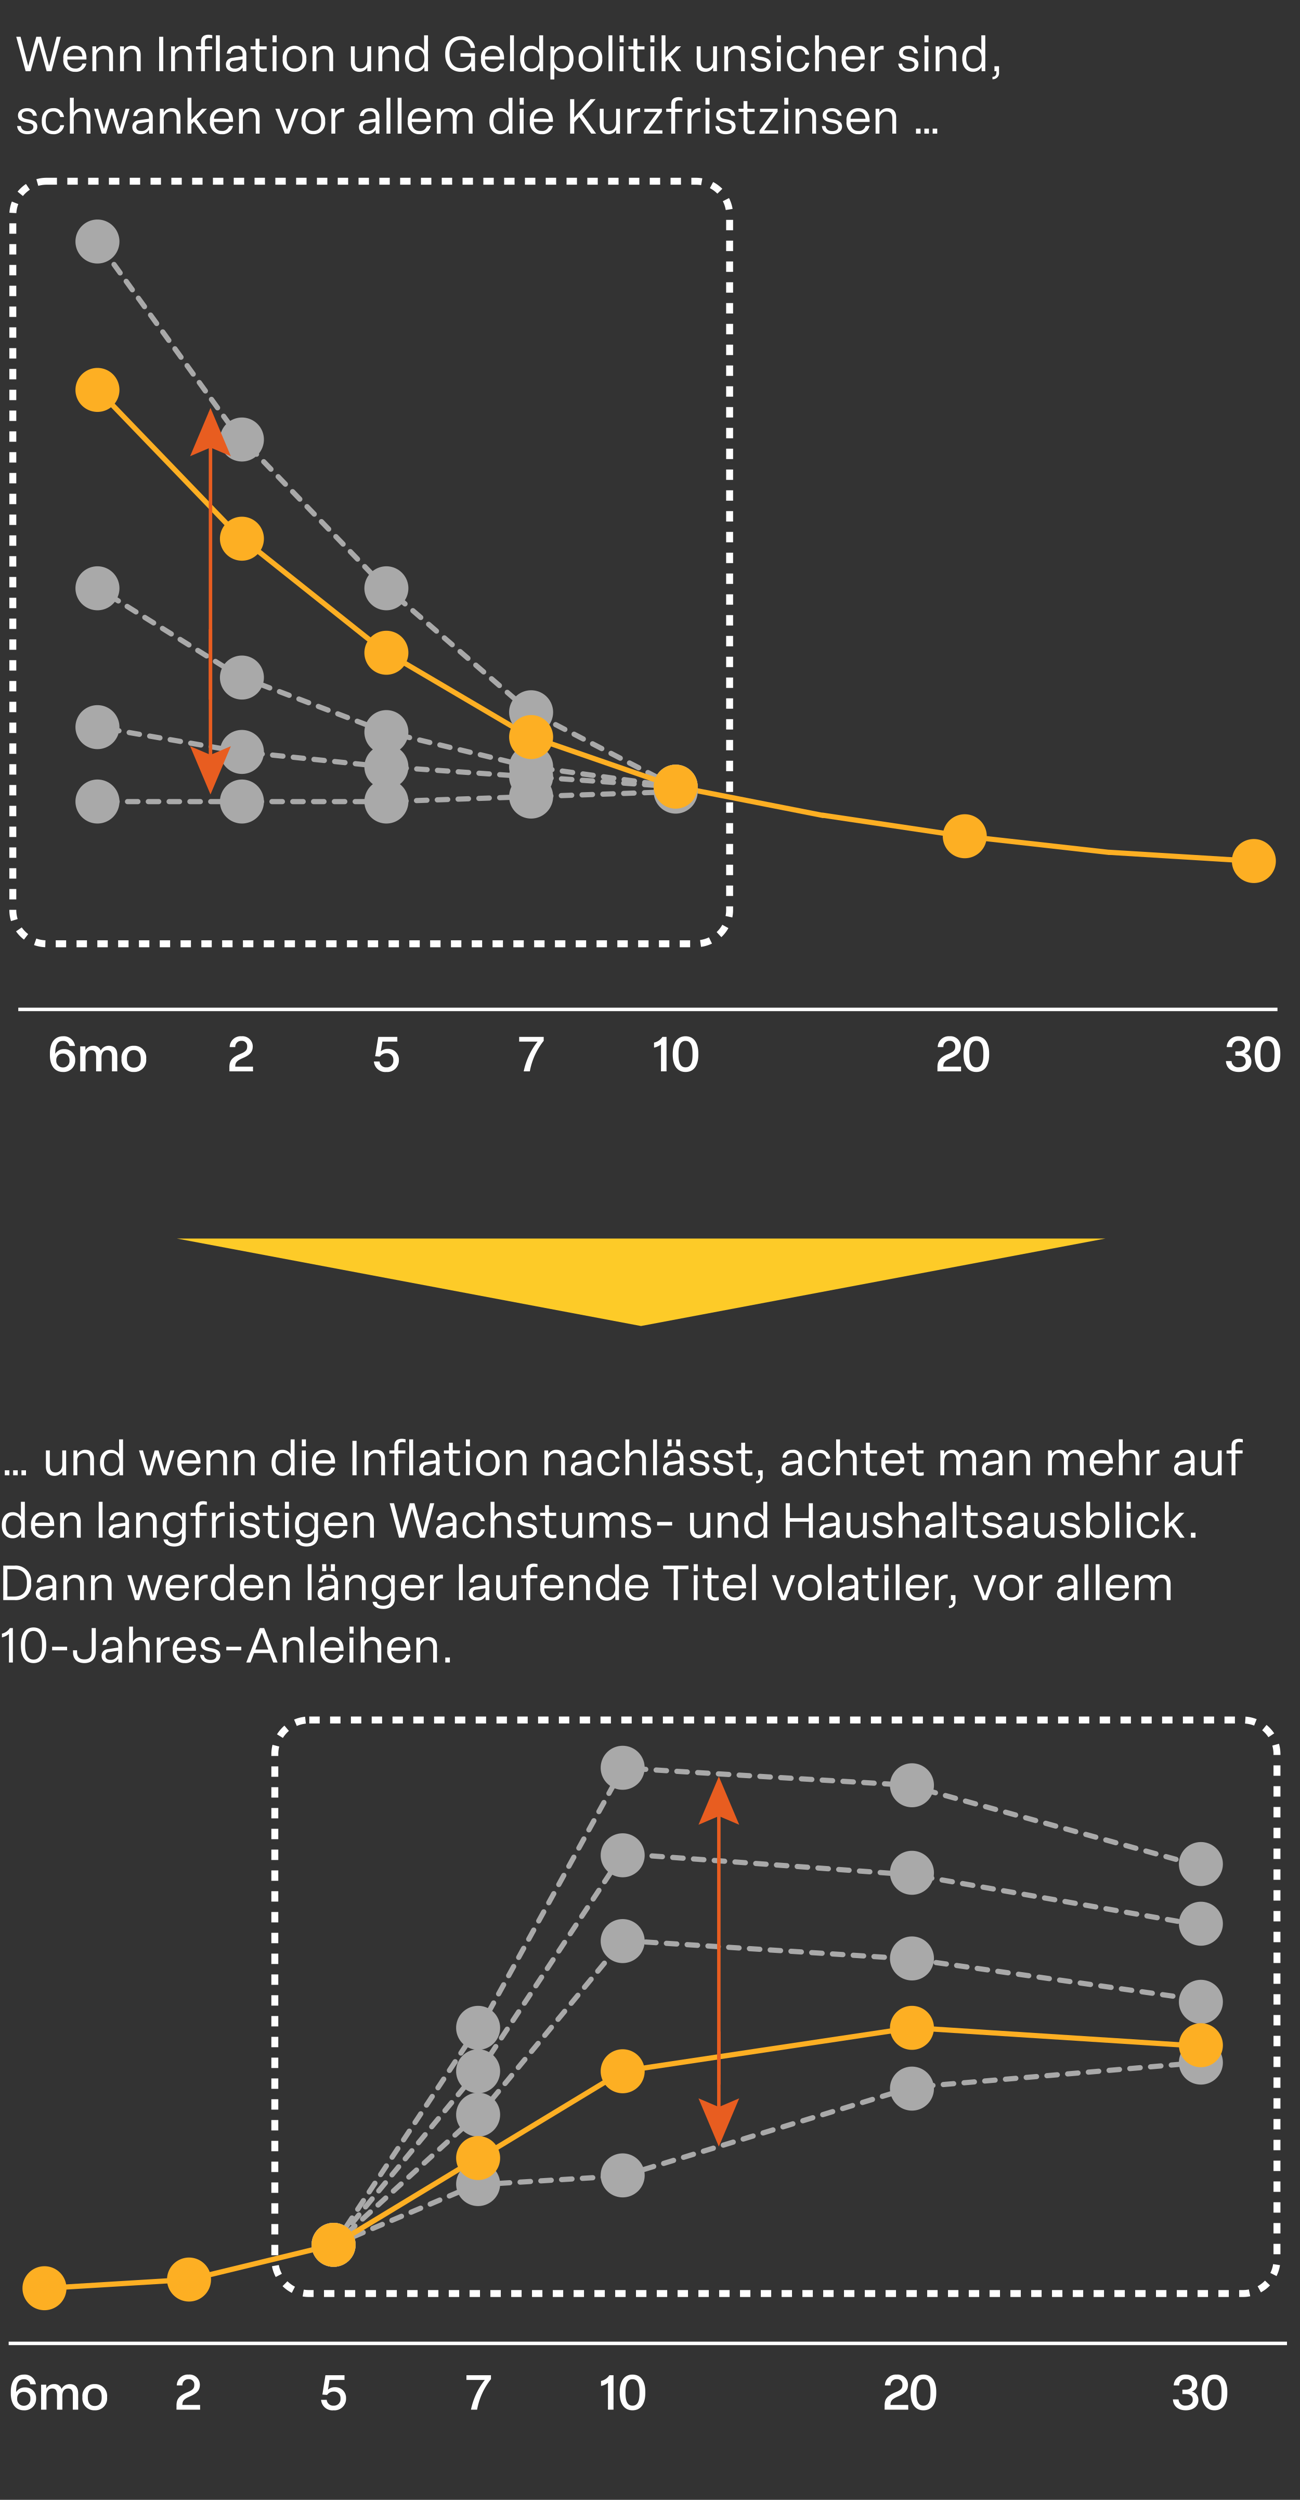 <svg xmlns="http://www.w3.org/2000/svg" width="375" height="721" viewBox="0 0 375 721">
  <rect x="0" y="0" width="375" height="721" fill="#333333" stroke="none"/>
  <g id="Group_19985" data-name="Group 19985" transform="translate(14157 23883)">
    <path id="Path_41049" data-name="Path 41049" d="M41.673,7.211,0,0" transform="translate(-14128.889 -23673.301)" fill="none" stroke="#a9a9a9" stroke-linecap="round" stroke-width="1.5" stroke-dasharray="3 3"/>
    <path id="Path_41050" data-name="Path 41050" d="M41.673,4.327,0,0" transform="translate(-14087.217 -23666.135)" fill="none" stroke="#a9a9a9" stroke-linecap="round" stroke-width="1.5" stroke-dasharray="3 3"/>
    <path id="Path_41051" data-name="Path 41051" d="M41.673,2.885,0,0" transform="translate(-14045.543 -23661.836)" fill="none" stroke="#a9a9a9" stroke-linecap="round" stroke-width="1.5" stroke-dasharray="3 3"/>
    <path id="Path_41052" data-name="Path 41052" d="M41.673,2.885,0,0" transform="translate(-14003.78 -23658.975)" fill="none" stroke="#a9a9a9" stroke-linecap="round" stroke-width="1.5" stroke-dasharray="3 3"/>
    <path id="Path_41053" data-name="Path 41053" d="M41.673,0H0" transform="translate(-14128.889 -23651.803)" fill="none" stroke="#a9a9a9" stroke-linecap="round" stroke-width="1.5" stroke-dasharray="3 3"/>
    <path id="Path_41054" data-name="Path 41054" d="M41.673,0H0" transform="translate(-14087.217 -23651.803)" fill="none" stroke="#a9a9a9" stroke-linecap="round" stroke-width="1.5" stroke-dasharray="3 3"/>
    <path id="Path_41055" data-name="Path 41055" d="M41.673,0,0,1.442" transform="translate(-14045.543 -23653.242)" fill="none" stroke="#a9a9a9" stroke-linecap="round" stroke-width="1.5" stroke-dasharray="3 3"/>
    <path id="Path_41056" data-name="Path 41056" d="M41.673,0,0,1.442" transform="translate(-14003.78 -23654.674)" fill="none" stroke="#a9a9a9" stroke-linecap="round" stroke-width="1.5" stroke-dasharray="3 3"/>
    <path id="Path_41057" data-name="Path 41057" d="M41.673,25.961,0,0" transform="translate(-14128.889 -23713.434)" fill="none" stroke="#a9a9a9" stroke-linecap="round" stroke-width="1.5" stroke-dasharray="3 3"/>
    <path id="Path_41058" data-name="Path 41058" d="M41.673,15.865,0,0" transform="translate(-14087.217 -23687.648)" fill="none" stroke="#a9a9a9" stroke-linecap="round" stroke-width="1.5" stroke-dasharray="3 3"/>
    <path id="Path_41059" data-name="Path 41059" d="M41.673,10.1,0,0" transform="translate(-14045.543 -23671.887)" fill="none" stroke="#a9a9a9" stroke-linecap="round" stroke-width="1.5" stroke-dasharray="3 3"/>
    <path id="Path_41060" data-name="Path 41060" d="M41.673,5.769,0,0" transform="translate(-14003.78 -23661.852)" fill="none" stroke="#a9a9a9" stroke-linecap="round" stroke-width="1.5" stroke-dasharray="3 3"/>
    <path id="Path_41061" data-name="Path 41061" d="M41.673,57.692,0,0" transform="translate(-14128.889 -23813.342)" fill="none" stroke="#a9a9a9" stroke-linecap="round" stroke-width="1.5" stroke-dasharray="3 3"/>
    <path id="Path_41062" data-name="Path 41062" d="M41.673,43.27,0,0" transform="translate(-14087.217 -23756.375)" fill="none" stroke="#a9a9a9" stroke-linecap="round" stroke-width="1.5" stroke-dasharray="3 3"/>
    <path id="Path_41063" data-name="Path 41063" d="M41.673,36.058,0,0" transform="translate(-14045.543 -23713.482)" fill="none" stroke="#a9a9a9" stroke-linecap="round" stroke-width="1.5" stroke-dasharray="3 3"/>
    <path id="Path_41064" data-name="Path 41064" d="M41.673,21.634,0,0" transform="translate(-14003.78 -23677.67)" fill="none" stroke="#a9a9a9" stroke-linecap="round" stroke-width="1.5" stroke-dasharray="3 3"/>
    <path id="Path_41065" data-name="Path 41065" d="M41.673,43.27,0,0" transform="translate(-14128.889 -23770.664)" fill="none" stroke="#fdaf23" stroke-linecap="round" stroke-width="1.5"/>
    <path id="Path_41066" data-name="Path 41066" d="M41.673,33.174,0,0" transform="translate(-14087.217 -23727.762)" fill="none" stroke="#fdaf23" stroke-linecap="round" stroke-width="1.5"/>
    <path id="Path_41067" data-name="Path 41067" d="M41.673,24.52,0,0" transform="translate(-14045.543 -23694.84)" fill="none" stroke="#fdaf23" stroke-linecap="round" stroke-width="1.5"/>
    <path id="Path_41068" data-name="Path 41068" d="M41.673,14.423,0,0" transform="translate(-14003.78 -23670.48)" fill="none" stroke="#fdaf23" stroke-linecap="round" stroke-width="1.5"/>
    <path id="Path_41078" data-name="Path 41078" d="M42.45,8.329,0,0" transform="translate(-13962.083 -23656.141)" fill="none" stroke="#fdaf23" stroke-linecap="round" stroke-width="1.5"/>
    <path id="Path_41080" data-name="Path 41080" d="M40.9,6.094,0,0" transform="translate(-13919.61 -23647.867)" fill="none" stroke="#fdaf23" stroke-linecap="round" stroke-width="1.5"/>
    <path id="Path_41081" data-name="Path 41081" d="M41.673,4.667,0,0" transform="translate(-13878.689 -23641.814)" fill="none" stroke="#fdaf23" stroke-linecap="round" stroke-width="1.5"/>
    <path id="Path_41082" data-name="Path 41082" d="M41.673,2.546,0,0" transform="translate(-13836.992 -23637.174)" fill="none" stroke="#fdaf23" stroke-linecap="round" stroke-width="1.5"/>
    <path id="Path_40889" data-name="Path 40889" d="M11.641,103.451a6.345,6.345,0,1,0,6.345-6.345,6.345,6.345,0,0,0-6.345,6.345" transform="translate(-14146.875 -23776.73)" fill="#a9a9a9"/>
    <path id="Path_40890" data-name="Path 40890" d="M37.913,108a6.345,6.345,0,1,0,6.345-6.345A6.345,6.345,0,0,0,37.913,108" transform="translate(-14131.473 -23774.125)" fill="#a9a9a9"/>
    <path id="Path_40891" data-name="Path 40891" d="M64.185,110.725a6.345,6.345,0,1,0,6.345-6.345,6.345,6.345,0,0,0-6.345,6.345" transform="translate(-14116.072 -23772.559)" fill="#a9a9a9"/>
    <path id="Path_40892" data-name="Path 40892" d="M90.457,112.544A6.345,6.345,0,1,0,96.8,106.2a6.345,6.345,0,0,0-6.345,6.345" transform="translate(-14100.593 -23771.518)" fill="#a9a9a9"/>
    <path id="Path_40893" data-name="Path 40893" d="M116.73,114.362a6.345,6.345,0,1,0,6.345-6.345,6.345,6.345,0,0,0-6.345,6.345" transform="translate(-14085.168 -23770.477)" fill="#a9a9a9"/>
    <path id="Path_40894" data-name="Path 40894" d="M11.641,117.09a6.345,6.345,0,1,0,6.345-6.345,6.345,6.345,0,0,0-6.345,6.345" transform="translate(-14146.875 -23768.914)" fill="#a9a9a9"/>
    <path id="Path_40895" data-name="Path 40895" d="M37.913,117.09a6.345,6.345,0,1,0,6.345-6.345,6.345,6.345,0,0,0-6.345,6.345" transform="translate(-14131.473 -23768.914)" fill="#a9a9a9"/>
    <path id="Path_40896" data-name="Path 40896" d="M64.185,117.09a6.345,6.345,0,1,0,6.345-6.345,6.345,6.345,0,0,0-6.345,6.345" transform="translate(-14116.072 -23768.914)" fill="#a9a9a9"/>
    <path id="Path_40897" data-name="Path 40897" d="M90.457,116.181a6.345,6.345,0,1,0,6.345-6.345,6.345,6.345,0,0,0-6.345,6.345" transform="translate(-14100.593 -23769.434)" fill="#a9a9a9"/>
    <path id="Path_40898" data-name="Path 40898" d="M116.73,115.272a6.345,6.345,0,1,0,6.345-6.345,6.345,6.345,0,0,0-6.345,6.345" transform="translate(-14085.168 -23769.953)" fill="#a9a9a9"/>
    <path id="Path_40899" data-name="Path 40899" d="M11.641,77.991a6.345,6.345,0,1,0,6.345-6.345,6.345,6.345,0,0,0-6.345,6.345" transform="translate(-14146.875 -23791.316)" fill="#a9a9a9"/>
    <path id="Path_40900" data-name="Path 40900" d="M37.913,94.358a6.345,6.345,0,1,0,6.345-6.345,6.345,6.345,0,0,0-6.345,6.345" transform="translate(-14131.473 -23781.939)" fill="#a9a9a9"/>
    <path id="Path_40901" data-name="Path 40901" d="M64.185,104.36a6.345,6.345,0,1,0,6.345-6.345,6.345,6.345,0,0,0-6.345,6.345" transform="translate(-14116.072 -23776.207)" fill="#a9a9a9"/>
    <path id="Path_40902" data-name="Path 40902" d="M90.457,110.725A6.345,6.345,0,1,0,96.8,104.38a6.345,6.345,0,0,0-6.345,6.345" transform="translate(-14100.593 -23772.559)" fill="#a9a9a9"/>
    <path id="Path_40903" data-name="Path 40903" d="M116.73,114.362a6.345,6.345,0,1,0,6.345-6.345,6.345,6.345,0,0,0-6.345,6.345" transform="translate(-14085.168 -23770.477)" fill="#a9a9a9"/>
    <path id="Path_40904" data-name="Path 40904" d="M11.641,14.341A6.345,6.345,0,1,0,17.986,8a6.345,6.345,0,0,0-6.345,6.345" transform="translate(-14146.875 -23827.684)" fill="#a9a9a9"/>
    <path id="Path_40905" data-name="Path 40905" d="M37.913,50.712a6.345,6.345,0,1,0,6.345-6.345,6.345,6.345,0,0,0-6.345,6.345" transform="translate(-14131.473 -23806.947)" fill="#a9a9a9"/>
    <path id="Path_40906" data-name="Path 40906" d="M64.185,77.991a6.345,6.345,0,1,0,6.345-6.345,6.345,6.345,0,0,0-6.345,6.345" transform="translate(-14116.072 -23791.316)" fill="#a9a9a9"/>
    <path id="Path_40907" data-name="Path 40907" d="M90.457,100.723A6.345,6.345,0,1,0,96.8,94.378a6.345,6.345,0,0,0-6.345,6.345" transform="translate(-14100.593 -23778.293)" fill="#a9a9a9"/>
    <path id="Path_40908" data-name="Path 40908" d="M116.73,114.362a6.345,6.345,0,1,0,6.345-6.345,6.345,6.345,0,0,0-6.345,6.345" transform="translate(-14085.168 -23770.477)" fill="#a9a9a9"/>
    <path id="Path_40909" data-name="Path 40909" d="M11.641,41.619a6.345,6.345,0,1,0,6.345-6.345,6.345,6.345,0,0,0-6.345,6.345" transform="translate(-14146.875 -23812.158)" fill="#fdaf23"/>
    <path id="Path_40910" data-name="Path 40910" d="M37.913,68.9a6.345,6.345,0,1,0,6.345-6.345A6.345,6.345,0,0,0,37.913,68.9" transform="translate(-14131.473 -23796.527)" fill="#fdaf23"/>
    <path id="Path_40911" data-name="Path 40911" d="M64.185,89.812a6.345,6.345,0,1,0,6.345-6.345,6.345,6.345,0,0,0-6.345,6.345" transform="translate(-14116.072 -23784.543)" fill="#fdaf23"/>
    <path id="Path_40912" data-name="Path 40912" d="M90.457,105.27A6.345,6.345,0,1,0,96.8,98.925a6.345,6.345,0,0,0-6.345,6.345" transform="translate(-14100.593 -23775.688)" fill="#fdaf23"/>
    <path id="Path_40913" data-name="Path 40913" d="M116.73,114.362a6.345,6.345,0,1,0,6.345-6.345,6.345,6.345,0,0,0-6.345,6.345" transform="translate(-14085.168 -23770.477)" fill="#fdaf23"/>
    <path id="Path_40914" data-name="Path 40914" d="M169.274,123.455a6.345,6.345,0,1,0,6.345-6.345,6.345,6.345,0,0,0-6.345,6.345" transform="translate(-14054.318 -23765.266)" fill="#fdaf23"/>
    <path id="Path_40915" data-name="Path 40915" d="M221.818,128a6.345,6.345,0,1,0,6.345-6.345A6.345,6.345,0,0,0,221.818,128" transform="translate(-14023.471 -23762.662)" fill="#fdaf23"/>
    <path id="Path_41083" data-name="Path 41083" d="M41.673,0,0,63.1" transform="translate(-14060.764 -23298.369)" fill="none" stroke="#a9a9a9" stroke-linecap="round" stroke-width="1.5" stroke-dasharray="3 3"/>
    <path id="Path_40916" data-name="Path 40916" d="M344.62,85.444,386.293,9.722c2.321.319,82.208,5.019,82.208,5.019l84.9,23.5" transform="translate(-14363.574 -23382.859)" fill="none" stroke="#a9a9a9" stroke-linecap="round" stroke-miterlimit="10" stroke-width="1.5" stroke-dasharray="3 3"/>
    <path id="Path_41084" data-name="Path 41084" d="M41.673,0,0,50.481" transform="translate(-14060.764 -23285.814)" fill="none" stroke="#a9a9a9" stroke-linecap="round" stroke-width="1.5" stroke-dasharray="3 3"/>
    <path id="Path_40917" data-name="Path 40917" d="M344.62,88.736l41.673-63.1,83.776,6.093L554.03,46.453" transform="translate(-14363.574 -23373.957)" fill="none" stroke="#a9a9a9" stroke-linecap="round" stroke-miterlimit="10" stroke-width="1.5" stroke-dasharray="3 3"/>
    <path id="Path_41092" data-name="Path 41092" d="M41.673,0,0,37.861" transform="translate(-14060.764 -23273.256)" fill="none" stroke="#a9a9a9" stroke-linecap="round" stroke-width="1.5" stroke-dasharray="3 3"/>
    <path id="Path_40918" data-name="Path 40918" d="M344.62,92.029l41.673-50.481,82.835,5.29,83.961,11.9" transform="translate(-14363.574 -23364.852)" fill="none" stroke="#a9a9a9" stroke-linecap="round" stroke-miterlimit="10" stroke-width="1.5" stroke-dasharray="3 3"/>
    <path id="Path_41093" data-name="Path 41093" d="M41.673,0,0,17.669" transform="translate(-14060.764 -23253.145)" fill="none" stroke="#a9a9a9" stroke-linecap="round" stroke-width="1.5" stroke-dasharray="3 3"/>
    <path id="Path_40919" data-name="Path 40919" d="M344.62,99.152l41.673-2.524,83.462-25.579,84.275-7.206" transform="translate(-14363.574 -23352.063)" fill="none" stroke="#a9a9a9" stroke-linecap="round" stroke-miterlimit="10" stroke-width="1.5" stroke-dasharray="3 3"/>
    <path id="Path_41096" data-name="Path 41096" d="M41.673,0,0,2.524" transform="translate(-14144.156 -23225.535)" fill="none" stroke="#fdaf23" stroke-linecap="round" stroke-width="1.5"/>
    <path id="Path_41097" data-name="Path 41097" d="M41.673,0,0,10.1" transform="translate(-14102.459 -23235.588)" fill="none" stroke="#fdaf23" stroke-linecap="round" stroke-width="1.5"/>
    <path id="Path_41094" data-name="Path 41094" d="M41.673,0,0,25.241" transform="translate(-14060.764 -23260.688)" fill="none" stroke="#fdaf23" stroke-linecap="round" stroke-width="1.5"/>
    <path id="Path_40920" data-name="Path 40920" d="M344.62,95.284l41.673-25.241,83.462-12.52,83.335,5.325" transform="translate(-14363.574 -23355.684)" fill="none" stroke="#fdaf23" stroke-linecap="round" stroke-miterlimit="10" stroke-width="1.5"/>
    <path id="Path_40921" data-name="Path 40921" d="M314.347,99.586a6.345,6.345,0,1,0,6.345-6.345,6.345,6.345,0,0,0-6.345,6.345" transform="translate(-14381.469 -23335.133)" fill="#a9a9a9"/>
    <path id="Path_40922" data-name="Path 40922" d="M340.62,59.8a6.345,6.345,0,1,0,6.345-6.345A6.345,6.345,0,0,0,340.62,59.8" transform="translate(-14366.044 -23357.93)" fill="#a9a9a9"/>
    <path id="Path_40923" data-name="Path 40923" d="M366.892,12.068a6.345,6.345,0,1,0,6.345-6.345,6.345,6.345,0,0,0-6.345,6.345" transform="translate(-14350.619 -23385.205)" fill="#a9a9a9"/>
    <path id="Path_40924" data-name="Path 40924" d="M419.436,15.25a6.345,6.345,0,1,0,6.345-6.345,6.345,6.345,0,0,0-6.345,6.345" transform="translate(-14319.718 -23383.342)" fill="#a9a9a9"/>
    <path id="Path_40925" data-name="Path 40925" d="M471.98,29.571a6.345,6.345,0,1,0,6.345-6.345,6.345,6.345,0,0,0-6.345,6.345" transform="translate(-14288.915 -23374.943)" fill="#a9a9a9"/>
    <path id="Path_40926" data-name="Path 40926" d="M314.347,99.586a6.345,6.345,0,1,0,6.345-6.345,6.345,6.345,0,0,0-6.345,6.345" transform="translate(-14381.469 -23335.133)" fill="#a9a9a9"/>
    <path id="Path_40927" data-name="Path 40927" d="M340.62,67.761a6.345,6.345,0,1,0,6.345-6.345,6.345,6.345,0,0,0-6.345,6.345" transform="translate(-14366.044 -23353.369)" fill="#a9a9a9"/>
    <path id="Path_40928" data-name="Path 40928" d="M366.892,27.98a6.345,6.345,0,1,0,6.345-6.345,6.345,6.345,0,0,0-6.345,6.345" transform="translate(-14350.619 -23375.877)" fill="#a9a9a9"/>
    <path id="Path_40929" data-name="Path 40929" d="M419.436,31.163a6.345,6.345,0,1,0,6.345-6.345,6.345,6.345,0,0,0-6.345,6.345" transform="translate(-14319.718 -23374.012)" fill="#a9a9a9"/>
    <path id="Path_40930" data-name="Path 40930" d="M471.98,40.71a6.345,6.345,0,1,0,6.345-6.345,6.345,6.345,0,0,0-6.345,6.345" transform="translate(-14288.915 -23368.869)" fill="#a9a9a9"/>
    <path id="Path_40931" data-name="Path 40931" d="M314.347,99.586a6.345,6.345,0,1,0,6.345-6.345,6.345,6.345,0,0,0-6.345,6.345" transform="translate(-14381.469 -23335.133)" fill="#a9a9a9"/>
    <path id="Path_40932" data-name="Path 40932" d="M340.62,75.718a6.345,6.345,0,1,0,6.345-6.345,6.345,6.345,0,0,0-6.345,6.345" transform="translate(-14366.044 -23348.809)" fill="#a9a9a9"/>
    <path id="Path_40933" data-name="Path 40933" d="M366.892,43.893a6.345,6.345,0,1,0,6.345-6.345,6.345,6.345,0,0,0-6.345,6.345" transform="translate(-14350.619 -23367.045)" fill="#a9a9a9"/>
    <path id="Path_40934" data-name="Path 40934" d="M419.436,47.075a6.345,6.345,0,1,0,6.345-6.345,6.345,6.345,0,0,0-6.345,6.345" transform="translate(-14319.718 -23365.221)" fill="#a9a9a9"/>
    <path id="Path_40935" data-name="Path 40935" d="M471.98,55.031a6.345,6.345,0,1,0,6.345-6.345,6.345,6.345,0,0,0-6.345,6.345" transform="translate(-14288.915 -23360.664)" fill="#a9a9a9"/>
    <path id="Path_40936" data-name="Path 40936" d="M314.347,99.586a6.345,6.345,0,1,0,6.345-6.345,6.345,6.345,0,0,0-6.345,6.345" transform="translate(-14381.469 -23335.133)" fill="#a9a9a9"/>
    <path id="Path_40937" data-name="Path 40937" d="M340.62,88.448a6.345,6.345,0,1,0,6.345-6.345,6.345,6.345,0,0,0-6.345,6.345" transform="translate(-14366.044 -23341.516)" fill="#a9a9a9"/>
    <path id="Path_40938" data-name="Path 40938" d="M366.892,86.856a6.345,6.345,0,1,0,6.345-6.345,6.345,6.345,0,0,0-6.345,6.345" transform="translate(-14350.619 -23342.43)" fill="#a9a9a9"/>
    <path id="Path_40939" data-name="Path 40939" d="M419.436,70.944a6.345,6.345,0,1,0,6.345-6.345,6.345,6.345,0,0,0-6.345,6.345" transform="translate(-14319.718 -23351.545)" fill="#a9a9a9"/>
    <path id="Path_40940" data-name="Path 40940" d="M471.98,66.17a6.345,6.345,0,1,0,6.345-6.345,6.345,6.345,0,0,0-6.345,6.345" transform="translate(-14288.915 -23354.279)" fill="#a9a9a9"/>
    <path id="Path_40941" data-name="Path 40941" d="M261.8,107.543a6.345,6.345,0,1,0,6.345-6.345,6.345,6.345,0,0,0-6.345,6.345" transform="translate(-14412.316 -23330.574)" fill="#fdaf23"/>
    <path id="Path_40942" data-name="Path 40942" d="M288.075,105.951a6.345,6.345,0,1,0,6.345-6.345,6.345,6.345,0,0,0-6.345,6.345" transform="translate(-14396.893 -23331.486)" fill="#fdaf23"/>
    <path id="Path_40943" data-name="Path 40943" d="M314.347,99.586a6.345,6.345,0,1,0,6.345-6.345,6.345,6.345,0,0,0-6.345,6.345" transform="translate(-14381.469 -23335.133)" fill="#fdaf23"/>
    <path id="Path_40944" data-name="Path 40944" d="M340.62,83.674a6.345,6.345,0,1,0,6.345-6.345,6.345,6.345,0,0,0-6.345,6.345" transform="translate(-14366.044 -23344.25)" fill="#fdaf23"/>
    <path id="Path_40945" data-name="Path 40945" d="M366.892,67.761a6.345,6.345,0,1,0,6.345-6.345,6.345,6.345,0,0,0-6.345,6.345" transform="translate(-14350.619 -23353.369)" fill="#fdaf23"/>
    <path id="Path_40946" data-name="Path 40946" d="M419.436,59.8a6.345,6.345,0,1,0,6.345-6.345,6.345,6.345,0,0,0-6.345,6.345" transform="translate(-14319.718 -23357.93)" fill="#fdaf23"/>
    <path id="Path_40947" data-name="Path 40947" d="M471.98,62.988a6.345,6.345,0,1,0,6.345-6.345,6.345,6.345,0,0,0-6.345,6.345" transform="translate(-14288.915 -23356.104)" fill="#fdaf23"/>
    <path id="Path_40955" data-name="Path 40955" d="M9.731,0H197.039a9.731,9.731,0,0,1,9.731,9.731V210.2a9.732,9.732,0,0,1-9.732,9.732H9.731A9.731,9.731,0,0,1,0,210.2V9.731A9.731,9.731,0,0,1,9.731,0Z" transform="translate(-14153.304 -23830.727)" fill="none" stroke="#fff" stroke-width="2" stroke-dasharray="3 3"/>
    <path id="Path_40956" data-name="Path 40956" d="M9.944,0H279.135a9.839,9.839,0,0,1,9.944,9.731V155.685a9.839,9.839,0,0,1-9.944,9.731H9.944A9.839,9.839,0,0,1,0,155.685V9.731A9.839,9.839,0,0,1,9.944,0Z" transform="translate(-14077.723 -23386.918)" fill="none" stroke="#fff" stroke-width="2" stroke-dasharray="3 3"/>
    <path id="Path_41069" data-name="Path 41069" d="M0,0V38.618" transform="translate(-14096.283 -23701.5)" fill="none" stroke="#e85d20" stroke-width="1"/>
    <path id="Path_41070" data-name="Path 41070" d="M0,0V82.959" transform="translate(-14096.283 -23764.195)" fill="none" stroke="#e85d20" stroke-width="1"/>
    <path id="Path_40948" data-name="Path 40948" d="M32.493,56.535l5.874-2.5,5.874,2.5L38.367,42.611Z" transform="translate(-14134.65 -23807.957)" fill="#e85d20"/>
    <path id="Path_40949" data-name="Path 40949" d="M32.493,104.639l5.874,2.5,5.874-2.5-5.874,13.924Z" transform="translate(-14134.65 -23772.42)" fill="#e85d20"/>
    <path id="Path_41086" data-name="Path 41086" d="M0,0V23.743" transform="translate(-13949.64 -23297.088)" fill="none" stroke="#e85d20" stroke-width="1"/>
    <path id="Path_41087" data-name="Path 41087" d="M0,0V78" transform="translate(-13949.64 -23359.768)" fill="none" stroke="#e85d20" stroke-width="1"/>
    <path id="Path_40950" data-name="Path 40950" d="M384.67,25.23l5.874-2.5,5.874,2.5-5.874-13.924Z" transform="translate(-14340.184 -23381.934)" fill="#e85d20"/>
    <path id="Path_40951" data-name="Path 40951" d="M384.67,69.828l5.874,2.5,5.874-2.5-5.874,13.924Z" transform="translate(-14340.184 -23347.627)" fill="#e85d20"/>
    <path id="Path_41072" data-name="Path 41072" d="M0,0H363.225" transform="translate(-14151.725 -23591.867)" fill="none" stroke="#fff" stroke-width="1"/>
    <path id="Path_41089" data-name="Path 41089" d="M4.326.182c2.1,0,3.626-1.176,3.626-2.9V-2.87A2.376,2.376,0,0,0,6.034-5.208a2.188,2.188,0,0,0,1.582-2.1v-.154c0-1.6-1.414-2.66-3.276-2.66A3.256,3.256,0,0,0,.84-7H2.408a1.782,1.782,0,0,1,1.96-1.792A1.523,1.523,0,0,1,6.076-7.378v.2c0,.91-.756,1.4-1.722,1.4H3.346v1.274H4.382c1.12,0,1.932.532,1.932,1.526v.2c0,.98-.84,1.6-1.974,1.6a1.864,1.864,0,0,1-2.1-1.792H.616C.7-1.022,2.114.182,4.326.182Zm8.274,0c2.45,0,3.7-1.918,3.7-5.012v-.28c0-3.066-1.26-5.012-3.7-5.012-2.394,0-3.682,1.946-3.682,5.012v.28C8.918-1.736,10.206.182,12.6.182Zm0-1.344c-1.372,0-2.016-1.162-2.016-3.6v-.42c0-2.422.644-3.6,2.016-3.6,1.414,0,2.03,1.176,2.03,3.6v.42C14.63-2.324,14.014-1.162,12.6-1.162Z" transform="translate(-13803.982 -23574)" fill="#fff"/>
    <path id="Path_41090" data-name="Path 41090" d="M7.2,0V-1.358H2.086c.014-1.12.322-1.666,2.226-2.492,2.3-.98,2.814-2.016,2.814-3.36v-.084a2.951,2.951,0,0,0-3.234-2.828A3.166,3.166,0,0,0,.476-7H2.1A1.683,1.683,0,0,1,3.92-8.792a1.485,1.485,0,0,1,1.6,1.54v.042c0,1.022-.336,1.5-2,2.184C.826-3.934.392-2.758.392-1.12V0Zm4.4.182c2.45,0,3.7-1.918,3.7-5.012v-.28c0-3.066-1.26-5.012-3.7-5.012C9.2-10.122,7.91-8.176,7.91-5.11v.28C7.91-1.736,9.2.182,11.592.182Zm0-1.344c-1.372,0-2.016-1.162-2.016-3.6v-.42c0-2.422.644-3.6,2.016-3.6,1.414,0,2.03,1.176,2.03,3.6v.42C13.622-2.324,13.006-1.162,11.592-1.162Z" transform="translate(-13886.971 -23574)" fill="#fff"/>
    <path id="Path_41079" data-name="Path 41079" d="M4.144,0V-9.94H2.954A3.769,3.769,0,0,1,.546-8.3v1.456a4.475,4.475,0,0,0,2-.924V0ZM9.618.182c2.45,0,3.7-1.918,3.7-5.012v-.28c0-3.066-1.26-5.012-3.7-5.012-2.394,0-3.682,1.946-3.682,5.012v.28C5.936-1.736,7.224.182,9.618.182Zm0-1.344C8.246-1.162,7.6-2.324,7.6-4.76v-.42c0-2.422.644-3.6,2.016-3.6,1.414,0,2.03,1.176,2.03,3.6v.42C11.648-2.324,11.032-1.162,9.618-1.162Z" transform="translate(-13968.876 -23574)" fill="#fff"/>
    <path id="Path_41073" data-name="Path 41073" d="M3.57,0a19.708,19.708,0,0,1,4-8.806V-9.94H.5v1.358H5.8A20.64,20.64,0,0,0,1.806,0Z" transform="translate(-14007.736 -23574)" fill="#fff"/>
    <path id="Path_41074" data-name="Path 41074" d="M4.354.182A3.34,3.34,0,0,0,7.966-3.164v-.154a3.073,3.073,0,0,0-3.22-3.164,3.011,3.011,0,0,0-2,.714l.462-2.814H7.518V-9.94h-5.5L1.134-4.354l1.372.1a2.254,2.254,0,0,1,1.876-.966A1.845,1.845,0,0,1,6.37-3.29v.2A1.867,1.867,0,0,1,4.382-1.162a1.837,1.837,0,0,1-1.988-1.68H.77A3.267,3.267,0,0,0,4.354.182Z" transform="translate(-14049.906 -23574)" fill="#fff"/>
    <path id="Path_41075" data-name="Path 41075" d="M7.2,0V-1.358H2.086c.014-1.12.322-1.666,2.226-2.492,2.3-.98,2.814-2.016,2.814-3.36v-.084a2.951,2.951,0,0,0-3.234-2.828A3.166,3.166,0,0,0,.476-7H2.1A1.683,1.683,0,0,1,3.92-8.792a1.485,1.485,0,0,1,1.6,1.54v.042c0,1.022-.336,1.5-2,2.184C.826-3.934.392-2.758.392-1.12V0Z" transform="translate(-14091.221 -23574)" fill="#fff"/>
    <path id="Path_41076" data-name="Path 41076" d="M4.41.182A3.316,3.316,0,0,0,7.938-3.164v-.154A3.033,3.033,0,0,0,4.746-6.412,2.855,2.855,0,0,0,2.184-5.068v-.266c0-2.52.84-3.444,2.24-3.444A1.718,1.718,0,0,1,6.258-7.322h1.61a3.214,3.214,0,0,0-3.444-2.8c-2.352,0-3.78,1.806-3.78,4.914v.5C.644-1.554,2.1.182,4.41.182Zm0-1.316a1.867,1.867,0,0,1-1.932-1.96v-.182A1.809,1.809,0,0,1,4.41-5.124,1.753,1.753,0,0,1,6.286-3.29v.2A1.816,1.816,0,0,1,4.41-1.134ZM10.92,0V-3.99c0-1.358.644-2.114,1.68-2.114.952,0,1.372.6,1.372,1.778V0h1.54V-4c0-1.33.6-2.1,1.638-2.1.952,0,1.386.574,1.386,1.764V0h1.54V-4.648c0-1.666-.756-2.73-2.408-2.73a2.63,2.63,0,0,0-2.38,1.4,2.1,2.1,0,0,0-2.156-1.4A2.418,2.418,0,0,0,10.906-6.09l-.042-1.12H9.38V0ZM24.85.182A3.418,3.418,0,0,0,28.42-3.5v-.21a3.407,3.407,0,0,0-3.57-3.668A3.4,3.4,0,0,0,21.294-3.71v.21A3.415,3.415,0,0,0,24.85.182Zm0-1.246c-1.3,0-1.988-.882-1.988-2.436v-.21c0-1.554.686-2.422,1.988-2.422s2,.868,2,2.422v.21C26.852-1.946,26.166-1.064,24.85-1.064Z" transform="translate(-14143.243 -23574)" fill="#fff"/>
    <path id="Path_41098" data-name="Path 41098" d="M0,0H368.746" transform="translate(-14154.5 -23207.119)" fill="none" stroke="#fff" stroke-width="1"/>
    <path id="Path_41099" data-name="Path 41099" d="M4.326.182c2.1,0,3.626-1.176,3.626-2.9V-2.87A2.376,2.376,0,0,0,6.034-5.208a2.188,2.188,0,0,0,1.582-2.1v-.154c0-1.6-1.414-2.66-3.276-2.66A3.256,3.256,0,0,0,.84-7H2.408a1.782,1.782,0,0,1,1.96-1.792A1.523,1.523,0,0,1,6.076-7.378v.2c0,.91-.756,1.4-1.722,1.4H3.346v1.274H4.382c1.12,0,1.932.532,1.932,1.526v.2c0,.98-.84,1.6-1.974,1.6a1.864,1.864,0,0,1-2.1-1.792H.616C.7-1.022,2.114.182,4.326.182Zm8.274,0c2.45,0,3.7-1.918,3.7-5.012v-.28c0-3.066-1.26-5.012-3.7-5.012-2.394,0-3.682,1.946-3.682,5.012v.28C8.918-1.736,10.206.182,12.6.182Zm0-1.344c-1.372,0-2.016-1.162-2.016-3.6v-.42c0-2.422.644-3.6,2.016-3.6,1.414,0,2.03,1.176,2.03,3.6v.42C14.63-2.324,14.014-1.162,12.6-1.162Z" transform="translate(-13819.264 -23188)" fill="#fff"/>
    <path id="Path_41100" data-name="Path 41100" d="M7.2,0V-1.358H2.086c.014-1.12.322-1.666,2.226-2.492,2.3-.98,2.814-2.016,2.814-3.36v-.084a2.951,2.951,0,0,0-3.234-2.828A3.166,3.166,0,0,0,.476-7H2.1A1.683,1.683,0,0,1,3.92-8.792a1.485,1.485,0,0,1,1.6,1.54v.042c0,1.022-.336,1.5-2,2.184C.826-3.934.392-2.758.392-1.12V0Zm4.382.182c2.45,0,3.7-1.918,3.7-5.012v-.28c0-3.066-1.26-5.012-3.7-5.012C9.184-10.122,7.9-8.176,7.9-5.11v.28C7.9-1.736,9.184.182,11.578.182Zm0-1.344c-1.372,0-2.016-1.162-2.016-3.6v-.42c0-2.422.644-3.6,2.016-3.6,1.414,0,2.03,1.176,2.03,3.6v.42C13.608-2.324,12.992-1.162,11.578-1.162Z" transform="translate(-13902.207 -23188)" fill="#fff"/>
    <path id="Path_41101" data-name="Path 41101" d="M4.144,0V-9.94H2.954A3.769,3.769,0,0,1,.546-8.3v1.456a4.475,4.475,0,0,0,2-.924V0ZM9.618.182c2.45,0,3.7-1.918,3.7-5.012v-.28c0-3.066-1.26-5.012-3.7-5.012-2.394,0-3.682,1.946-3.682,5.012v.28C5.936-1.736,7.224.182,9.618.182Zm0-1.344C8.246-1.162,7.6-2.324,7.6-4.76v-.42c0-2.422.644-3.6,2.016-3.6,1.414,0,2.03,1.176,2.03,3.6v.42C11.648-2.324,11.032-1.162,9.618-1.162Z" transform="translate(-13984.168 -23188)" fill="#fff"/>
    <path id="Path_41102" data-name="Path 41102" d="M3.57,0a19.708,19.708,0,0,1,4-8.806V-9.94H.5v1.358H5.8A20.64,20.64,0,0,0,1.806,0Z" transform="translate(-14022.948 -23188)" fill="#fff"/>
    <path id="Path_41103" data-name="Path 41103" d="M4.354.182A3.34,3.34,0,0,0,7.966-3.164v-.154a3.073,3.073,0,0,0-3.22-3.164,3.011,3.011,0,0,0-2,.714l.462-2.814H7.518V-9.94h-5.5L1.134-4.354l1.372.1a2.254,2.254,0,0,1,1.876-.966A1.845,1.845,0,0,1,6.37-3.29v.2A1.867,1.867,0,0,1,4.382-1.162a1.837,1.837,0,0,1-1.988-1.68H.77A3.267,3.267,0,0,0,4.354.182Z" transform="translate(-14065.143 -23188)" fill="#fff"/>
    <path id="Path_41104" data-name="Path 41104" d="M7.2,0V-1.358H2.086c.014-1.12.322-1.666,2.226-2.492,2.3-.98,2.814-2.016,2.814-3.36v-.084a2.951,2.951,0,0,0-3.234-2.828A3.166,3.166,0,0,0,.476-7H2.1A1.683,1.683,0,0,1,3.92-8.792a1.485,1.485,0,0,1,1.6,1.54v.042c0,1.022-.336,1.5-2,2.184C.826-3.934.392-2.758.392-1.12V0Z" transform="translate(-14106.48 -23188)" fill="#fff"/>
    <path id="Path_41105" data-name="Path 41105" d="M4.41.182A3.316,3.316,0,0,0,7.938-3.164v-.154A3.033,3.033,0,0,0,4.746-6.412,2.855,2.855,0,0,0,2.184-5.068v-.266c0-2.52.84-3.444,2.24-3.444A1.718,1.718,0,0,1,6.258-7.322h1.61a3.214,3.214,0,0,0-3.444-2.8c-2.352,0-3.78,1.806-3.78,4.914v.5C.644-1.554,2.1.182,4.41.182Zm0-1.316a1.867,1.867,0,0,1-1.932-1.96v-.182A1.809,1.809,0,0,1,4.41-5.124,1.753,1.753,0,0,1,6.286-3.29v.2A1.816,1.816,0,0,1,4.41-1.134ZM10.92,0V-3.99c0-1.358.644-2.114,1.68-2.114.952,0,1.372.6,1.372,1.778V0h1.54V-4c0-1.33.6-2.1,1.638-2.1.952,0,1.386.574,1.386,1.764V0h1.54V-4.648c0-1.666-.756-2.73-2.408-2.73a2.63,2.63,0,0,0-2.38,1.4,2.1,2.1,0,0,0-2.156-1.4A2.418,2.418,0,0,0,10.906-6.09l-.042-1.12H9.38V0ZM24.85.182A3.418,3.418,0,0,0,28.42-3.5v-.21a3.407,3.407,0,0,0-3.57-3.668A3.4,3.4,0,0,0,21.294-3.71v.21A3.415,3.415,0,0,0,24.85.182Zm0-1.246c-1.3,0-1.988-.882-1.988-2.436v-.21c0-1.554.686-2.422,1.988-2.422s2,.868,2,2.422v.21C26.852-1.946,26.166-1.064,24.85-1.064Z" transform="translate(-14154.524 -23188)" fill="#fff"/>
    <path id="Path_41046" data-name="Path 41046" d="M0,0Z" transform="matrix(0.017, 1, -1, 0.017, -14029.45, -23579)" fill="#fdcb28"/>
    <path id="Path_40957" data-name="Path 40957" d="M25.234,133.989,0,0V267.888Z" transform="translate(-13838.112 -23525.783) rotate(90)" fill="#fdcb28"/>
    <path id="Path_41048" data-name="Path 41048" d="M0,0H375V721H0Z" transform="translate(-14157 -23883)" fill="none"/>
    <path id="Path_41138" data-name="Path 41138" d="M4.34,13,6.664,4.642,8.988,13H10.36l2.7-9.94h-1.2l-2.17,8.414L7.364,3.06H5.992L3.668,11.488,1.456,3.06H.21L2.926,13Zm12.866.168a3.014,3.014,0,0,0,3.206-2.394H19.278a1.906,1.906,0,0,1-2.072,1.442c-1.4,0-2.24-.924-2.268-2.59h5.516c.1-2.408-.98-3.976-3.262-3.976a3.3,3.3,0,0,0-3.4,3.626v.266A3.292,3.292,0,0,0,17.206,13.168Zm-2.24-4.452A2.1,2.1,0,0,1,17.192,6.6c1.274,0,1.974.784,2.086,2.114ZM23.3,13V8.926a2.041,2.041,0,0,1,2.03-2.31c1.176,0,1.68.714,1.68,2V13h1.106V8.352c0-1.652-.784-2.7-2.492-2.7A2.5,2.5,0,0,0,23.3,6.98l-.028-1.162H22.176V13Zm7.98,0V8.926a2.041,2.041,0,0,1,2.03-2.31c1.176,0,1.68.714,1.68,2V13h1.106V8.352c0-1.652-.784-2.7-2.492-2.7a2.5,2.5,0,0,0-2.324,1.33l-.028-1.162H30.156V13Zm11.34,0V3.06h-1.19V13ZM46,13V8.926a2.041,2.041,0,0,1,2.03-2.31c1.176,0,1.68.714,1.68,2V13H50.82V8.352c0-1.652-.784-2.7-2.492-2.7A2.5,2.5,0,0,0,46,6.98l-.028-1.162H44.884V13Zm8.638,0V6.714H56.7v-.9H54.642V4.6c0-.8.266-1.19,1.2-1.19a4.585,4.585,0,0,1,.91.14V2.612a5.264,5.264,0,0,0-1.05-.14c-1.428,0-2.184.658-2.184,1.974V5.818H52.08v.9h1.442V13ZM58.926,2.64h-1.12V13h1.12ZM63.1,13.168a2.653,2.653,0,0,0,2.394-1.288L65.534,13h1.05V8.128A2.425,2.425,0,0,0,63.84,5.65c-1.666,0-2.744.84-2.87,2.268h1.092A1.558,1.558,0,0,1,63.826,6.56a1.454,1.454,0,0,1,1.652,1.5v.63l-3.024.448a1.909,1.909,0,0,0-1.764,1.988C60.69,12.328,61.6,13.168,63.1,13.168Zm.112-.938c-.91,0-1.386-.448-1.386-1.134a1.02,1.02,0,0,1,.994-1.106l2.66-.392v.742A2.1,2.1,0,0,1,63.21,12.23Zm8.218.938a5.264,5.264,0,0,0,1.05-.14v-.952a3.751,3.751,0,0,1-.91.14c-.938,0-1.2-.378-1.2-1.176V6.714h2.058v-.9H70.364V3.606h-1.12V5.818H67.8v.9h1.442v4.48C69.244,12.51,70,13.168,71.428,13.168ZM75.32,2.64H74.144V4.656H75.32ZM74.158,5.818V13h1.12V5.818Zm6.314,7.35a3.3,3.3,0,0,0,3.416-3.626V9.276a3.415,3.415,0,1,0-6.818,0v.266A3.29,3.29,0,0,0,80.472,13.168Zm0-.952c-1.456,0-2.254-.994-2.254-2.674V9.276c0-1.68.8-2.674,2.254-2.674S82.74,7.6,82.74,9.276v.266C82.74,11.222,81.942,12.216,80.472,12.216ZM86.8,13V8.926a2.041,2.041,0,0,1,2.03-2.31c1.176,0,1.68.714,1.68,2V13h1.106V8.352c0-1.652-.784-2.7-2.492-2.7A2.5,2.5,0,0,0,86.8,6.98l-.028-1.162H85.68V13Zm12.4.168a2.518,2.518,0,0,0,2.268-1.3L101.486,13h1.092V5.818h-1.12V9.85c0,1.386-.7,2.338-1.932,2.338-1.2,0-1.666-.742-1.666-1.946V5.818H96.74v4.634C96.74,12.132,97.552,13.168,99.2,13.168ZM105.8,13V8.926a2.041,2.041,0,0,1,2.03-2.31c1.176,0,1.68.714,1.68,2V13h1.106V8.352c0-1.652-.784-2.7-2.492-2.7A2.5,2.5,0,0,0,105.8,6.98l-.028-1.162h-1.092V13Zm9.632.168a2.707,2.707,0,0,0,2.492-1.456L117.95,13h1.036V2.64h-1.134V6.966A2.647,2.647,0,0,0,115.43,5.65c-1.89,0-3.08,1.47-3.08,3.626v.266C112.35,11.7,113.568,13.168,115.43,13.168Zm.2-.952c-1.358,0-2.128-1.022-2.128-2.674V9.276c0-1.666.784-2.674,2.128-2.674,1.47,0,2.3.994,2.3,2.674v.266C117.922,11.208,117.11,12.216,115.626,12.216Zm12.81.952a3.265,3.265,0,0,0,2.954-1.61L131.544,13h1.008V7.806h-4.186V8.828h3.066V9.29A2.752,2.752,0,0,1,128.45,12.1c-2.016,0-3.262-1.6-3.262-3.878V7.834c0-2.282,1.218-3.878,3.3-3.878a2.693,2.693,0,0,1,2.842,2.324h1.2a3.839,3.839,0,0,0-4.032-3.388c-2.716,0-4.55,2.03-4.55,4.942v.392C123.956,11.18,125.762,13.168,128.436,13.168Zm9.24,0a3.014,3.014,0,0,0,3.206-2.394h-1.134a1.906,1.906,0,0,1-2.072,1.442c-1.4,0-2.24-.924-2.268-2.59h5.516c.1-2.408-.98-3.976-3.262-3.976a3.3,3.3,0,0,0-3.4,3.626v.266A3.292,3.292,0,0,0,137.676,13.168Zm-2.24-4.452A2.1,2.1,0,0,1,137.662,6.6c1.274,0,1.974.784,2.086,2.114Zm7.21-6.076V13h1.12V2.64Zm5.992,10.528a2.707,2.707,0,0,0,2.492-1.456L151.158,13h1.036V2.64H151.06V6.966a2.647,2.647,0,0,0-2.422-1.316c-1.89,0-3.08,1.47-3.08,3.626v.266C145.558,11.7,146.776,13.168,148.638,13.168Zm.2-.952c-1.358,0-2.128-1.022-2.128-2.674V9.276c0-1.666.784-2.674,2.128-2.674,1.47,0,2.3.994,2.3,2.674v.266C151.13,11.208,150.318,12.216,148.834,12.216Zm6.58,3.164V11.824a2.689,2.689,0,0,0,2.436,1.344c1.876,0,3.094-1.47,3.094-3.626V9.276c0-2.17-1.218-3.626-3.08-3.626a2.683,2.683,0,0,0-2.492,1.456l-.028-1.288h-1.05V15.38Zm2.24-3.164c-1.456,0-2.282-.994-2.282-2.674V9.276c0-1.666.812-2.674,2.3-2.674,1.344,0,2.128,1.008,2.128,2.674v.266C159.8,11.208,159.012,12.216,157.654,12.216Zm8.176.952a3.3,3.3,0,0,0,3.416-3.626V9.276a3.415,3.415,0,1,0-6.818,0v.266A3.29,3.29,0,0,0,165.83,13.168Zm0-.952c-1.456,0-2.254-.994-2.254-2.674V9.276c0-1.68.8-2.674,2.254-2.674S168.1,7.6,168.1,9.276v.266C168.1,11.222,167.3,12.216,165.83,12.216Zm5.208-9.576V13h1.12V2.64Zm4.382,0h-1.176V4.656h1.176Zm-1.162,3.178V13h1.12V5.818Zm6.16,7.35a5.264,5.264,0,0,0,1.05-.14v-.952a3.751,3.751,0,0,1-.91.14c-.938,0-1.2-.378-1.2-1.176V6.714h2.058v-.9h-2.058V3.606h-1.12V5.818h-1.442v.9h1.442v4.48C178.234,12.51,178.99,13.168,180.418,13.168ZM184.31,2.64h-1.176V4.656h1.176Zm-1.162,3.178V13h1.12V5.818Zm5.068,3.71L190.736,13h1.33l-3.038-4.186,2.954-3h-1.4L187.488,9.01V2.64h-1.12V13h1.12V10.284Zm10.752,3.64a2.518,2.518,0,0,0,2.268-1.3L201.25,13h1.092V5.818h-1.12V9.85c0,1.386-.7,2.338-1.932,2.338-1.2,0-1.666-.742-1.666-1.946V5.818H196.5v4.634C196.5,12.132,197.316,13.168,198.968,13.168ZM205.562,13V8.926a2.041,2.041,0,0,1,2.03-2.31c1.176,0,1.68.714,1.68,2V13h1.106V8.352c0-1.652-.784-2.7-2.492-2.7a2.5,2.5,0,0,0-2.324,1.33l-.028-1.162h-1.092V13Zm9.464.168c1.68,0,2.842-.868,2.842-2.212,0-1.26-.952-1.806-2.618-2.086-1.414-.224-1.848-.532-1.848-1.2s.6-1.106,1.526-1.106a1.509,1.509,0,0,1,1.68,1.274h1.106c-.154-1.4-1.19-2.184-2.786-2.184-1.554,0-2.632.826-2.632,2.072,0,1.274.854,1.778,2.52,2.086,1.442.252,1.918.574,1.918,1.26,0,.784-.672,1.19-1.68,1.19-1.092,0-1.764-.434-1.932-1.456h-1.078C212.184,12.342,213.332,13.168,215.026,13.168ZM220.78,2.64H219.6V4.656h1.176Zm-1.162,3.178V13h1.12V5.818Zm6.244,7.35a2.943,2.943,0,0,0,3.108-2.6h-1.12a1.9,1.9,0,0,1-1.988,1.652c-1.414,0-2.184-.98-2.184-2.674V9.276c0-1.694.77-2.674,2.17-2.674a1.828,1.828,0,0,1,1.96,1.61h1.12a2.844,2.844,0,0,0-3.052-2.562c-2.142,0-3.346,1.484-3.346,3.626v.266C222.53,11.67,223.734,13.168,225.862,13.168ZM231.756,13V8.926a2.041,2.041,0,0,1,2.03-2.31c1.176,0,1.68.714,1.68,2V13h1.106V8.352c0-1.652-.784-2.7-2.492-2.7a2.509,2.509,0,0,0-2.324,1.316V2.64h-1.12V13Zm9.968.168a3.014,3.014,0,0,0,3.206-2.394H243.8a1.906,1.906,0,0,1-2.072,1.442c-1.4,0-2.24-.924-2.268-2.59h5.516c.1-2.408-.98-3.976-3.262-3.976a3.3,3.3,0,0,0-3.4,3.626v.266A3.292,3.292,0,0,0,241.724,13.168Zm-2.24-4.452A2.1,2.1,0,0,1,241.71,6.6c1.274,0,1.974.784,2.086,2.114ZM247.814,13V9.15A2.085,2.085,0,0,1,250,6.784a3.934,3.934,0,0,1,.406.014V5.678a1.851,1.851,0,0,0-.378-.028A2.375,2.375,0,0,0,247.8,7.2l-.014-1.386h-1.092V13Zm9.8.168c1.68,0,2.842-.868,2.842-2.212,0-1.26-.952-1.806-2.618-2.086-1.414-.224-1.848-.532-1.848-1.2s.6-1.106,1.526-1.106a1.509,1.509,0,0,1,1.68,1.274H260.3c-.154-1.4-1.19-2.184-2.786-2.184-1.554,0-2.632.826-2.632,2.072,0,1.274.854,1.778,2.52,2.086,1.442.252,1.918.574,1.918,1.26,0,.784-.672,1.19-1.68,1.19-1.092,0-1.764-.434-1.932-1.456h-1.078C254.772,12.342,255.92,13.168,257.614,13.168ZM263.368,2.64h-1.176V4.656h1.176Zm-1.162,3.178V13h1.12V5.818ZM266.546,13V8.926a2.041,2.041,0,0,1,2.03-2.31c1.176,0,1.68.714,1.68,2V13h1.106V8.352c0-1.652-.784-2.7-2.492-2.7a2.5,2.5,0,0,0-2.324,1.33l-.028-1.162h-1.092V13Zm9.632.168a2.707,2.707,0,0,0,2.492-1.456L278.7,13h1.036V2.64H278.6V6.966a2.647,2.647,0,0,0-2.422-1.316c-1.89,0-3.08,1.47-3.08,3.626v.266C273.1,11.7,274.316,13.168,276.178,13.168Zm.2-.952c-1.358,0-2.128-1.022-2.128-2.674V9.276c0-1.666.784-2.674,2.128-2.674,1.47,0,2.3.994,2.3,2.674v.266C278.67,11.208,277.858,12.216,276.374,12.216Zm5.432,3.094a1.789,1.789,0,0,0,1.89-1.974V11.558H282.38V13h.56v.406c0,.8-.378,1.2-1.134,1.2ZM3.444,31.168c1.68,0,2.842-.868,2.842-2.212,0-1.26-.952-1.806-2.618-2.086-1.414-.224-1.848-.532-1.848-1.2s.6-1.106,1.526-1.106a1.509,1.509,0,0,1,1.68,1.274H6.132c-.154-1.4-1.19-2.184-2.786-2.184-1.554,0-2.632.826-2.632,2.072,0,1.274.854,1.778,2.52,2.086,1.442.252,1.918.574,1.918,1.26,0,.784-.672,1.19-1.68,1.19-1.092,0-1.764-.434-1.932-1.456H.462C.6,30.342,1.75,31.168,3.444,31.168Zm7.462,0a2.943,2.943,0,0,0,3.108-2.6h-1.12a1.9,1.9,0,0,1-1.988,1.652c-1.414,0-2.184-.98-2.184-2.674v-.266c0-1.694.77-2.674,2.17-2.674a1.828,1.828,0,0,1,1.96,1.61h1.12A2.844,2.844,0,0,0,10.92,23.65c-2.142,0-3.346,1.484-3.346,3.626v.266C7.574,29.67,8.778,31.168,10.906,31.168ZM16.8,31V26.926a2.041,2.041,0,0,1,2.03-2.31c1.176,0,1.68.714,1.68,2V31h1.106V26.352c0-1.652-.784-2.7-2.492-2.7A2.509,2.509,0,0,0,16.8,24.966V20.64H15.68V31Zm9.3,0,1.666-5.642L29.456,31h1.19l2.24-7.182H31.752L30.058,29.67l-1.736-5.852H27.216l-1.708,5.81-1.68-5.81H22.694L24.892,31Zm10.01.168A2.653,2.653,0,0,0,38.5,29.88L38.542,31h1.05V26.128a2.425,2.425,0,0,0-2.744-2.478c-1.666,0-2.744.84-2.87,2.268H35.07a1.558,1.558,0,0,1,1.764-1.358,1.454,1.454,0,0,1,1.652,1.5v.63l-3.024.448A1.909,1.909,0,0,0,33.7,29.124C33.7,30.328,34.608,31.168,36.106,31.168Zm.112-.938c-.91,0-1.386-.448-1.386-1.134a1.02,1.02,0,0,1,.994-1.106l2.66-.392v.742A2.1,2.1,0,0,1,36.218,30.23Zm6.538.77V26.926a2.041,2.041,0,0,1,2.03-2.31c1.176,0,1.68.714,1.68,2V31h1.106V26.352c0-1.652-.784-2.7-2.492-2.7a2.5,2.5,0,0,0-2.324,1.33l-.028-1.162H41.636V31Zm8.708-3.472L53.984,31h1.33l-3.038-4.186,2.954-3h-1.4L50.736,27.01V20.64h-1.12V31h1.12V28.284Zm8.036,3.64a3.014,3.014,0,0,0,3.206-2.394H61.572A1.906,1.906,0,0,1,59.5,30.216c-1.4,0-2.24-.924-2.268-2.59h5.516c.1-2.408-.98-3.976-3.262-3.976a3.3,3.3,0,0,0-3.4,3.626v.266A3.292,3.292,0,0,0,59.5,31.168Zm-2.24-4.452A2.1,2.1,0,0,1,59.486,24.6c1.274,0,1.974.784,2.086,2.114ZM65.59,31V26.926a2.041,2.041,0,0,1,2.03-2.31c1.176,0,1.68.714,1.68,2V31h1.106V26.352c0-1.652-.784-2.7-2.492-2.7a2.5,2.5,0,0,0-2.324,1.33l-.028-1.162H64.47V31Zm13.328,0,2.688-7.182H80.444L78.316,29.81l-2.17-5.992h-1.19L77.686,31Zm6.986.168a3.3,3.3,0,0,0,3.416-3.626v-.266a3.415,3.415,0,1,0-6.818,0v.266A3.29,3.29,0,0,0,85.9,31.168Zm0-.952c-1.456,0-2.254-.994-2.254-2.674v-.266c0-1.68.8-2.674,2.254-2.674s2.268.994,2.268,2.674v.266C88.172,29.222,87.374,30.216,85.9,30.216ZM92.232,31V27.15a2.085,2.085,0,0,1,2.184-2.366,3.934,3.934,0,0,1,.406.014v-1.12a1.851,1.851,0,0,0-.378-.028A2.375,2.375,0,0,0,92.218,25.2L92.2,23.818H91.112V31Zm9.254.168a2.653,2.653,0,0,0,2.394-1.288l.042,1.12h1.05V26.128a2.425,2.425,0,0,0-2.744-2.478c-1.666,0-2.744.84-2.87,2.268h1.092a1.558,1.558,0,0,1,1.764-1.358,1.454,1.454,0,0,1,1.652,1.5v.63l-3.024.448a1.909,1.909,0,0,0-1.764,1.988C99.078,30.328,99.988,31.168,101.486,31.168Zm.112-.938c-.91,0-1.386-.448-1.386-1.134a1.02,1.02,0,0,1,.994-1.106l2.66-.392v.742A2.1,2.1,0,0,1,101.6,30.23Zm5.418-9.59V31h1.12V20.64Zm3.22,0V31h1.12V20.64Zm6.328,10.528a3.014,3.014,0,0,0,3.206-2.394h-1.134a1.906,1.906,0,0,1-2.072,1.442c-1.4,0-2.24-.924-2.268-2.59h5.516c.1-2.408-.98-3.976-3.262-3.976a3.3,3.3,0,0,0-3.4,3.626v.266A3.292,3.292,0,0,0,116.564,31.168Zm-2.24-4.452A2.1,2.1,0,0,1,116.55,24.6c1.274,0,1.974.784,2.086,2.114ZM122.654,31V26.968c0-1.456.728-2.352,1.918-2.352,1.092,0,1.554.672,1.554,1.946V31h1.12V26.94c0-1.428.7-2.324,1.89-2.324,1.092,0,1.582.658,1.582,1.946V31h1.12V26.324c0-1.666-.8-2.674-2.38-2.674a2.61,2.61,0,0,0-2.394,1.428,2.114,2.114,0,0,0-2.156-1.428,2.478,2.478,0,0,0-2.268,1.3l-.014-1.134h-1.092V31Zm17.136.168a2.707,2.707,0,0,0,2.492-1.456L142.31,31h1.036V20.64h-1.134v4.326a2.647,2.647,0,0,0-2.422-1.316c-1.89,0-3.08,1.47-3.08,3.626v.266C136.71,29.7,137.928,31.168,139.79,31.168Zm.2-.952c-1.358,0-2.128-1.022-2.128-2.674v-.266c0-1.666.784-2.674,2.128-2.674,1.47,0,2.3.994,2.3,2.674v.266C142.282,29.208,141.47,30.216,139.986,30.216Zm6.622-9.576h-1.176v2.016h1.176Zm-1.162,3.178V31h1.12V23.818Zm6.328,7.35a3.014,3.014,0,0,0,3.206-2.394h-1.134a1.906,1.906,0,0,1-2.072,1.442c-1.4,0-2.24-.924-2.268-2.59h5.516c.1-2.408-.98-3.976-3.262-3.976a3.3,3.3,0,0,0-3.4,3.626v.266A3.292,3.292,0,0,0,151.774,31.168Zm-2.24-4.452A2.1,2.1,0,0,1,151.76,24.6c1.274,0,1.974.784,2.086,2.114ZM161.168,31V27.794l1.456-1.624L166.082,31h1.4l-4.032-5.642,3.892-4.3h-1.47l-4.7,5.292V21.06h-1.19V31Zm9.828.168a2.518,2.518,0,0,0,2.268-1.3L173.278,31h1.092V23.818h-1.12V27.85c0,1.386-.7,2.338-1.932,2.338-1.2,0-1.666-.742-1.666-1.946V23.818h-1.12v4.634C168.532,30.132,169.344,31.168,171,31.168ZM177.59,31V27.15a2.085,2.085,0,0,1,2.184-2.366,3.934,3.934,0,0,1,.406.014v-1.12a1.851,1.851,0,0,0-.378-.028,2.375,2.375,0,0,0-2.226,1.554l-.014-1.386H176.47V31Zm9.016,0v-.952H182.56l3.892-5.39v-.84H181.4v.924h3.766l-3.934,5.4V31Zm3.668,0V24.714h2.058v-.9h-2.058V22.6c0-.8.266-1.19,1.2-1.19a4.586,4.586,0,0,1,.91.14v-.938a5.264,5.264,0,0,0-1.05-.14c-1.428,0-2.184.658-2.184,1.974v1.372h-1.442v.9h1.442V31Zm4.7,0V27.15a2.085,2.085,0,0,1,2.184-2.366,3.934,3.934,0,0,1,.406.014v-1.12a1.851,1.851,0,0,0-.378-.028,2.375,2.375,0,0,0-2.226,1.554l-.014-1.386h-1.092V31ZM200.2,20.64h-1.176v2.016H200.2Zm-1.162,3.178V31h1.12V23.818Zm5.824,7.35c1.68,0,2.842-.868,2.842-2.212,0-1.26-.952-1.806-2.618-2.086-1.414-.224-1.848-.532-1.848-1.2s.6-1.106,1.526-1.106a1.509,1.509,0,0,1,1.68,1.274h1.106c-.154-1.4-1.19-2.184-2.786-2.184-1.554,0-2.632.826-2.632,2.072,0,1.274.854,1.778,2.52,2.086,1.442.252,1.918.574,1.918,1.26,0,.784-.672,1.19-1.68,1.19-1.092,0-1.764-.434-1.932-1.456H201.88C202.02,30.342,203.168,31.168,204.862,31.168Zm7.322,0a5.264,5.264,0,0,0,1.05-.14v-.952a3.751,3.751,0,0,1-.91.14c-.938,0-1.2-.378-1.2-1.176V24.714h2.058v-.9H211.12V21.606H210v2.212h-1.442v.9H210v4.48C210,30.51,210.756,31.168,212.184,31.168Zm7.8-.168v-.952h-4.046l3.892-5.39v-.84h-5.054v.924h3.766l-3.934,5.4V31Zm2.954-10.36H221.76v2.016h1.176Zm-1.162,3.178V31h1.12V23.818ZM226.114,31V26.926a2.041,2.041,0,0,1,2.03-2.31c1.176,0,1.68.714,1.68,2V31h1.106V26.352c0-1.652-.784-2.7-2.492-2.7a2.5,2.5,0,0,0-2.324,1.33l-.028-1.162h-1.092V31Zm9.464.168c1.68,0,2.842-.868,2.842-2.212,0-1.26-.952-1.806-2.618-2.086-1.414-.224-1.848-.532-1.848-1.2s.6-1.106,1.526-1.106a1.509,1.509,0,0,1,1.68,1.274h1.106c-.154-1.4-1.19-2.184-2.786-2.184-1.554,0-2.632.826-2.632,2.072,0,1.274.854,1.778,2.52,2.086,1.442.252,1.918.574,1.918,1.26,0,.784-.672,1.19-1.68,1.19-1.092,0-1.764-.434-1.932-1.456H232.6C232.736,30.342,233.884,31.168,235.578,31.168Zm7.546,0a3.014,3.014,0,0,0,3.206-2.394H245.2a1.906,1.906,0,0,1-2.072,1.442c-1.4,0-2.24-.924-2.268-2.59h5.516c.1-2.408-.98-3.976-3.262-3.976a3.3,3.3,0,0,0-3.4,3.626v.266A3.292,3.292,0,0,0,243.124,31.168Zm-2.24-4.452A2.1,2.1,0,0,1,243.11,24.6c1.274,0,1.974.784,2.086,2.114ZM249.214,31V26.926a2.041,2.041,0,0,1,2.03-2.31c1.176,0,1.68.714,1.68,2V31h1.106V26.352c0-1.652-.784-2.7-2.492-2.7a2.5,2.5,0,0,0-2.324,1.33l-.028-1.162h-1.092V31Zm11.858,0V29.558h-1.316V31Zm2.408,0V29.558h-1.316V31Zm2.394,0V29.558h-1.316V31Z" transform="translate(-14152.523 -23875.455)" fill="#fff"/>
    <path id="Path_41137" data-name="Path 41137" d="M2.7,13V11.558H1.386V13ZM5.11,13V11.558H3.794V13ZM7.5,13V11.558H6.188V13Zm8.2.168a2.518,2.518,0,0,0,2.268-1.3L17.99,13h1.092V5.818h-1.12V9.85c0,1.386-.7,2.338-1.932,2.338-1.2,0-1.666-.742-1.666-1.946V5.818h-1.12v4.634C13.244,12.132,14.056,13.168,15.708,13.168ZM22.3,13V8.926a2.041,2.041,0,0,1,2.03-2.31c1.176,0,1.68.714,1.68,2V13h1.106V8.352c0-1.652-.784-2.7-2.492-2.7A2.5,2.5,0,0,0,22.3,6.98l-.028-1.162H21.182V13Zm9.632.168a2.707,2.707,0,0,0,2.492-1.456L34.454,13H35.49V2.64H34.356V6.966A2.647,2.647,0,0,0,31.934,5.65c-1.89,0-3.08,1.47-3.08,3.626v.266C28.854,11.7,30.072,13.168,31.934,13.168Zm.2-.952C30.772,12.216,30,11.194,30,9.542V9.276C30,7.61,30.786,6.6,32.13,6.6c1.47,0,2.3.994,2.3,2.674v.266C34.426,11.208,33.614,12.216,32.13,12.216ZM43.5,13l1.666-5.642L46.858,13h1.19l2.24-7.182H49.154L47.46,11.67,45.724,5.818H44.618l-1.708,5.81-1.68-5.81H40.1L42.294,13Zm11.088.168a3.014,3.014,0,0,0,3.206-2.394H56.658a1.906,1.906,0,0,1-2.072,1.442c-1.4,0-2.24-.924-2.268-2.59h5.516c.1-2.408-.98-3.976-3.262-3.976a3.3,3.3,0,0,0-3.4,3.626v.266A3.292,3.292,0,0,0,54.586,13.168Zm-2.24-4.452A2.1,2.1,0,0,1,54.572,6.6c1.274,0,1.974.784,2.086,2.114ZM60.676,13V8.926a2.041,2.041,0,0,1,2.03-2.31c1.176,0,1.68.714,1.68,2V13h1.106V8.352c0-1.652-.784-2.7-2.492-2.7a2.5,2.5,0,0,0-2.324,1.33l-.028-1.162H59.556V13Zm7.98,0V8.926a2.041,2.041,0,0,1,2.03-2.31c1.176,0,1.68.714,1.68,2V13h1.106V8.352c0-1.652-.784-2.7-2.492-2.7a2.5,2.5,0,0,0-2.324,1.33l-.028-1.162H67.536V13Zm12.768.168a2.707,2.707,0,0,0,2.492-1.456L83.944,13H84.98V2.64H83.846V6.966A2.647,2.647,0,0,0,81.424,5.65c-1.89,0-3.08,1.47-3.08,3.626v.266C78.344,11.7,79.562,13.168,81.424,13.168Zm.2-.952c-1.358,0-2.128-1.022-2.128-2.674V9.276c0-1.666.784-2.674,2.128-2.674,1.47,0,2.3.994,2.3,2.674v.266C83.916,11.208,83.1,12.216,81.62,12.216ZM88.242,2.64H87.066V4.656h1.176ZM87.08,5.818V13H88.2V5.818Zm6.328,7.35a3.014,3.014,0,0,0,3.206-2.394H95.48a1.906,1.906,0,0,1-2.072,1.442c-1.4,0-2.24-.924-2.268-2.59h5.516c.1-2.408-.98-3.976-3.262-3.976a3.3,3.3,0,0,0-3.4,3.626v.266A3.292,3.292,0,0,0,93.408,13.168Zm-2.24-4.452A2.1,2.1,0,0,1,93.394,6.6c1.274,0,1.974.784,2.086,2.114ZM102.858,13V3.06h-1.19V13Zm3.388,0V8.926a2.041,2.041,0,0,1,2.03-2.31c1.176,0,1.68.714,1.68,2V13h1.106V8.352c0-1.652-.784-2.7-2.492-2.7a2.5,2.5,0,0,0-2.324,1.33l-.028-1.162h-1.092V13Zm8.638,0V6.714h2.058v-.9h-2.058V4.6c0-.8.266-1.19,1.2-1.19a4.585,4.585,0,0,1,.91.14V2.612a5.264,5.264,0,0,0-1.05-.14c-1.428,0-2.184.658-2.184,1.974V5.818h-1.442v.9h1.442V13Zm4.284-10.36h-1.12V13h1.12Zm4.172,10.528a2.653,2.653,0,0,0,2.394-1.288l.042,1.12h1.05V8.128a2.425,2.425,0,0,0-2.744-2.478c-1.666,0-2.744.84-2.87,2.268H122.3a1.558,1.558,0,0,1,1.764-1.358,1.454,1.454,0,0,1,1.652,1.5v.63l-3.024.448a1.909,1.909,0,0,0-1.764,1.988C120.932,12.328,121.842,13.168,123.34,13.168Zm.112-.938c-.91,0-1.386-.448-1.386-1.134a1.02,1.02,0,0,1,.994-1.106l2.66-.392v.742A2.1,2.1,0,0,1,123.452,12.23Zm8.218.938a5.264,5.264,0,0,0,1.05-.14v-.952a3.751,3.751,0,0,1-.91.14c-.938,0-1.2-.378-1.2-1.176V6.714h2.058v-.9h-2.058V3.606h-1.12V5.818h-1.442v.9h1.442v4.48C129.486,12.51,130.242,13.168,131.67,13.168ZM135.562,2.64h-1.176V4.656h1.176ZM134.4,5.818V13h1.12V5.818Zm6.314,7.35a3.3,3.3,0,0,0,3.416-3.626V9.276a3.415,3.415,0,1,0-6.818,0v.266A3.29,3.29,0,0,0,140.714,13.168Zm0-.952c-1.456,0-2.254-.994-2.254-2.674V9.276c0-1.68.8-2.674,2.254-2.674s2.268.994,2.268,2.674v.266C142.982,11.222,142.184,12.216,140.714,12.216Zm6.328.784V8.926a2.041,2.041,0,0,1,2.03-2.31c1.176,0,1.68.714,1.68,2V13h1.106V8.352c0-1.652-.784-2.7-2.492-2.7a2.5,2.5,0,0,0-2.324,1.33l-.028-1.162h-1.092V13Zm11.116,0V8.926a2.041,2.041,0,0,1,2.03-2.31c1.176,0,1.68.714,1.68,2V13h1.106V8.352c0-1.652-.784-2.7-2.492-2.7a2.5,2.5,0,0,0-2.324,1.33l-.028-1.162h-1.092V13Zm8.918.168a2.653,2.653,0,0,0,2.394-1.288l.042,1.12h1.05V8.128a2.425,2.425,0,0,0-2.744-2.478c-1.666,0-2.744.84-2.87,2.268h1.092A1.558,1.558,0,0,1,167.8,6.56a1.454,1.454,0,0,1,1.652,1.5v.63l-3.024.448a1.909,1.909,0,0,0-1.764,1.988C164.668,12.328,165.578,13.168,167.076,13.168Zm.112-.938c-.91,0-1.386-.448-1.386-1.134A1.02,1.02,0,0,1,166.8,9.99l2.66-.392v.742A2.1,2.1,0,0,1,167.188,12.23Zm8.442.938a2.943,2.943,0,0,0,3.108-2.6h-1.12a1.9,1.9,0,0,1-1.988,1.652c-1.414,0-2.184-.98-2.184-2.674V9.276c0-1.694.77-2.674,2.17-2.674a1.828,1.828,0,0,1,1.96,1.61h1.12a2.844,2.844,0,0,0-3.052-2.562c-2.142,0-3.346,1.484-3.346,3.626v.266C172.3,11.67,173.5,13.168,175.63,13.168ZM181.524,13V8.926a2.041,2.041,0,0,1,2.03-2.31c1.176,0,1.68.714,1.68,2V13h1.106V8.352c0-1.652-.784-2.7-2.492-2.7a2.509,2.509,0,0,0-2.324,1.316V2.64H180.4V13Zm6.86-10.36V13h1.12V2.64Zm5.348,0h-1.176V4.656h1.176Zm2.506,0h-1.176V4.656h1.176Zm-2.576,10.528a2.653,2.653,0,0,0,2.394-1.288L196.1,13h1.05V8.128A2.425,2.425,0,0,0,194.4,5.65c-1.666,0-2.744.84-2.87,2.268h1.092A1.558,1.558,0,0,1,194.39,6.56a1.454,1.454,0,0,1,1.652,1.5v.63l-3.024.448a1.909,1.909,0,0,0-1.764,1.988C191.254,12.328,192.164,13.168,193.662,13.168Zm.112-.938c-.91,0-1.386-.448-1.386-1.134a1.02,1.02,0,0,1,.994-1.106l2.66-.392v.742A2.1,2.1,0,0,1,193.774,12.23Zm8.022.938c1.68,0,2.842-.868,2.842-2.212,0-1.26-.952-1.806-2.618-2.086-1.414-.224-1.848-.532-1.848-1.2s.6-1.106,1.526-1.106a1.509,1.509,0,0,1,1.68,1.274h1.106c-.154-1.4-1.19-2.184-2.786-2.184-1.554,0-2.632.826-2.632,2.072,0,1.274.854,1.778,2.52,2.086,1.442.252,1.918.574,1.918,1.26,0,.784-.672,1.19-1.68,1.19-1.092,0-1.764-.434-1.932-1.456h-1.078C198.954,12.342,200.1,13.168,201.8,13.168Zm6.874,0c1.68,0,2.842-.868,2.842-2.212,0-1.26-.952-1.806-2.618-2.086-1.414-.224-1.848-.532-1.848-1.2s.6-1.106,1.526-1.106a1.509,1.509,0,0,1,1.68,1.274h1.106c-.154-1.4-1.19-2.184-2.786-2.184-1.554,0-2.632.826-2.632,2.072,0,1.274.854,1.778,2.52,2.086,1.442.252,1.918.574,1.918,1.26,0,.784-.672,1.19-1.68,1.19-1.092,0-1.764-.434-1.932-1.456h-1.078C205.828,12.342,206.976,13.168,208.67,13.168Zm7.322,0a5.264,5.264,0,0,0,1.05-.14v-.952a3.751,3.751,0,0,1-.91.14c-.938,0-1.2-.378-1.2-1.176V6.714h2.058v-.9h-2.058V3.606h-1.12V5.818h-1.442v.9h1.442v4.48C213.808,12.51,214.564,13.168,215.992,13.168Zm2.128,2.142a1.789,1.789,0,0,0,1.89-1.974V11.558h-1.316V13h.56v.406c0,.8-.378,1.2-1.134,1.2Zm9.744-2.142a2.653,2.653,0,0,0,2.394-1.288L230.3,13h1.05V8.128a2.425,2.425,0,0,0-2.744-2.478c-1.666,0-2.744.84-2.87,2.268h1.092a1.558,1.558,0,0,1,1.764-1.358,1.454,1.454,0,0,1,1.652,1.5v.63l-3.024.448a1.909,1.909,0,0,0-1.764,1.988C225.456,12.328,226.366,13.168,227.864,13.168Zm.112-.938c-.91,0-1.386-.448-1.386-1.134a1.02,1.02,0,0,1,.994-1.106l2.66-.392v.742A2.1,2.1,0,0,1,227.976,12.23Zm8.442.938a2.943,2.943,0,0,0,3.108-2.6h-1.12a1.9,1.9,0,0,1-1.988,1.652c-1.414,0-2.184-.98-2.184-2.674V9.276c0-1.694.77-2.674,2.17-2.674a1.828,1.828,0,0,1,1.96,1.61h1.12a2.844,2.844,0,0,0-3.052-2.562c-2.142,0-3.346,1.484-3.346,3.626v.266C233.086,11.67,234.29,13.168,236.418,13.168ZM242.312,13V8.926a2.041,2.041,0,0,1,2.03-2.31c1.176,0,1.68.714,1.68,2V13h1.106V8.352c0-1.652-.784-2.7-2.492-2.7a2.509,2.509,0,0,0-2.324,1.316V2.64h-1.12V13Zm9.66.168a5.264,5.264,0,0,0,1.05-.14v-.952a3.751,3.751,0,0,1-.91.14c-.938,0-1.2-.378-1.2-1.176V6.714h2.058v-.9h-2.058V3.606h-1.12V5.818h-1.442v.9h1.442v4.48C249.788,12.51,250.544,13.168,251.972,13.168Zm5.684,0a3.014,3.014,0,0,0,3.206-2.394h-1.134a1.906,1.906,0,0,1-2.072,1.442c-1.4,0-2.24-.924-2.268-2.59H260.9c.1-2.408-.98-3.976-3.262-3.976a3.3,3.3,0,0,0-3.4,3.626v.266A3.292,3.292,0,0,0,257.656,13.168Zm-2.24-4.452A2.1,2.1,0,0,1,257.642,6.6c1.274,0,1.974.784,2.086,2.114Zm9.982,4.452a5.263,5.263,0,0,0,1.05-.14v-.952a3.75,3.75,0,0,1-.91.14c-.938,0-1.2-.378-1.2-1.176V6.714h2.058v-.9h-2.058V3.606h-1.12V5.818h-1.442v.9h1.442v4.48C263.214,12.51,263.97,13.168,265.4,13.168ZM272.384,13V8.968c0-1.456.728-2.352,1.918-2.352,1.092,0,1.554.672,1.554,1.946V13h1.12V8.94c0-1.428.7-2.324,1.89-2.324,1.092,0,1.582.658,1.582,1.946V13h1.12V8.324c0-1.666-.8-2.674-2.38-2.674a2.61,2.61,0,0,0-2.394,1.428,2.114,2.114,0,0,0-2.156-1.428,2.478,2.478,0,0,0-2.268,1.3l-.014-1.134h-1.092V13Zm13.286.168a2.653,2.653,0,0,0,2.394-1.288l.042,1.12h1.05V8.128a2.425,2.425,0,0,0-2.744-2.478c-1.666,0-2.744.84-2.87,2.268h1.092A1.558,1.558,0,0,1,286.4,6.56a1.454,1.454,0,0,1,1.652,1.5v.63l-3.024.448a1.909,1.909,0,0,0-1.764,1.988C283.262,12.328,284.172,13.168,285.67,13.168Zm.112-.938c-.91,0-1.386-.448-1.386-1.134a1.02,1.02,0,0,1,.994-1.106l2.66-.392v.742A2.1,2.1,0,0,1,285.782,12.23Zm6.538.77V8.926a2.041,2.041,0,0,1,2.03-2.31c1.176,0,1.68.714,1.68,2V13h1.106V8.352c0-1.652-.784-2.7-2.492-2.7a2.5,2.5,0,0,0-2.324,1.33l-.028-1.162H291.2V13Zm11.116,0V8.968c0-1.456.728-2.352,1.918-2.352,1.092,0,1.554.672,1.554,1.946V13h1.12V8.94c0-1.428.7-2.324,1.89-2.324,1.092,0,1.582.658,1.582,1.946V13h1.12V8.324c0-1.666-.8-2.674-2.38-2.674a2.61,2.61,0,0,0-2.394,1.428A2.114,2.114,0,0,0,305.69,5.65a2.478,2.478,0,0,0-2.268,1.3l-.014-1.134h-1.092V13Zm14.336.168a3.014,3.014,0,0,0,3.206-2.394h-1.134a1.906,1.906,0,0,1-2.072,1.442c-1.4,0-2.24-.924-2.268-2.59h5.516c.1-2.408-.98-3.976-3.262-3.976a3.3,3.3,0,0,0-3.4,3.626v.266A3.292,3.292,0,0,0,317.772,13.168Zm-2.24-4.452A2.1,2.1,0,0,1,317.758,6.6c1.274,0,1.974.784,2.086,2.114ZM323.862,13V8.926a2.041,2.041,0,0,1,2.03-2.31c1.176,0,1.68.714,1.68,2V13h1.106V8.352c0-1.652-.784-2.7-2.492-2.7a2.509,2.509,0,0,0-2.324,1.316V2.64h-1.12V13Zm7.98,0V9.15a2.085,2.085,0,0,1,2.184-2.366,3.934,3.934,0,0,1,.406.014V5.678a1.85,1.85,0,0,0-.378-.028A2.375,2.375,0,0,0,331.828,7.2l-.014-1.386h-1.092V13Zm9.254.168a2.653,2.653,0,0,0,2.394-1.288l.042,1.12h1.05V8.128a2.425,2.425,0,0,0-2.744-2.478c-1.666,0-2.744.84-2.87,2.268h1.092a1.558,1.558,0,0,1,1.764-1.358,1.454,1.454,0,0,1,1.652,1.5v.63l-3.024.448a1.909,1.909,0,0,0-1.764,1.988C338.688,12.328,339.6,13.168,341.1,13.168Zm.112-.938c-.91,0-1.386-.448-1.386-1.134a1.02,1.02,0,0,1,.994-1.106l2.66-.392v.742A2.1,2.1,0,0,1,341.208,12.23Zm7.826.938a2.518,2.518,0,0,0,2.268-1.3L351.316,13h1.092V5.818h-1.12V9.85c0,1.386-.7,2.338-1.932,2.338-1.2,0-1.666-.742-1.666-1.946V5.818h-1.12v4.634C346.57,12.132,347.382,13.168,349.034,13.168Zm7.35-.168V6.714h2.058v-.9h-2.058V4.6c0-.8.266-1.19,1.2-1.19a4.585,4.585,0,0,1,.91.14V2.612a5.263,5.263,0,0,0-1.05-.14c-1.428,0-2.184.658-2.184,1.974V5.818h-1.442v.9h1.442V13ZM3.612,31.168A2.707,2.707,0,0,0,6.1,29.712L6.132,31H7.168V20.64H6.034v4.326A2.647,2.647,0,0,0,3.612,23.65c-1.89,0-3.08,1.47-3.08,3.626v.266C.532,29.7,1.75,31.168,3.612,31.168Zm.2-.952c-1.358,0-2.128-1.022-2.128-2.674v-.266c0-1.666.784-2.674,2.128-2.674,1.47,0,2.3.994,2.3,2.674v.266C6.1,29.208,5.292,30.216,3.808,30.216Zm8.568.952a3.014,3.014,0,0,0,3.206-2.394H14.448a1.906,1.906,0,0,1-2.072,1.442c-1.4,0-2.24-.924-2.268-2.59h5.516c.1-2.408-.98-3.976-3.262-3.976a3.3,3.3,0,0,0-3.4,3.626v.266A3.292,3.292,0,0,0,12.376,31.168Zm-2.24-4.452A2.1,2.1,0,0,1,12.362,24.6c1.274,0,1.974.784,2.086,2.114ZM18.466,31V26.926a2.041,2.041,0,0,1,2.03-2.31c1.176,0,1.68.714,1.68,2V31h1.106V26.352c0-1.652-.784-2.7-2.492-2.7a2.5,2.5,0,0,0-2.324,1.33l-.028-1.162H17.346V31Zm10-10.36V31h1.12V20.64ZM33.74,31.168a2.653,2.653,0,0,0,2.394-1.288L36.176,31h1.05V26.128a2.425,2.425,0,0,0-2.744-2.478c-1.666,0-2.744.84-2.87,2.268H32.7a1.558,1.558,0,0,1,1.764-1.358,1.454,1.454,0,0,1,1.652,1.5v.63l-3.024.448a1.909,1.909,0,0,0-1.764,1.988C31.332,30.328,32.242,31.168,33.74,31.168Zm.112-.938c-.91,0-1.386-.448-1.386-1.134a1.02,1.02,0,0,1,.994-1.106l2.66-.392v.742A2.1,2.1,0,0,1,33.852,30.23ZM40.39,31V26.926a2.041,2.041,0,0,1,2.03-2.31c1.176,0,1.68.714,1.68,2V31h1.106V26.352c0-1.652-.784-2.7-2.492-2.7a2.5,2.5,0,0,0-2.324,1.33l-.028-1.162H39.27V31Zm9.87,2.548c2.128,0,3.318-1.19,3.318-2.9V23.818H52.542l-.028,1.288a2.7,2.7,0,0,0-2.492-1.456c-1.876,0-3.08,1.386-3.08,3.416v.392a3.124,3.124,0,0,0,3.08,3.43,2.623,2.623,0,0,0,2.422-1.344V30.72c0,1.33-.91,1.918-2.142,1.918-1.176,0-1.82-.406-1.918-1.148h-1.2C47.306,32.722,48.44,33.548,50.26,33.548Zm-.042-3.612c-1.344,0-2.128-1.008-2.128-2.478v-.392c0-1.526.77-2.464,2.128-2.464a2.17,2.17,0,0,1,2.3,2.464v.392A2.214,2.214,0,0,1,50.218,29.936ZM57.554,31V24.714h2.058v-.9H57.554V22.6c0-.8.266-1.19,1.2-1.19a4.585,4.585,0,0,1,.91.14v-.938a5.264,5.264,0,0,0-1.05-.14c-1.428,0-2.184.658-2.184,1.974v1.372H54.992v.9h1.442V31Zm4.7,0V27.15a2.085,2.085,0,0,1,2.184-2.366,3.934,3.934,0,0,1,.406.014v-1.12a1.851,1.851,0,0,0-.378-.028A2.375,2.375,0,0,0,62.244,25.2l-.014-1.386H61.138V31ZM67.48,20.64H66.3v2.016H67.48Zm-1.162,3.178V31h1.12V23.818Zm5.824,7.35c1.68,0,2.842-.868,2.842-2.212,0-1.26-.952-1.806-2.618-2.086-1.414-.224-1.848-.532-1.848-1.2s.6-1.106,1.526-1.106a1.509,1.509,0,0,1,1.68,1.274H74.83c-.154-1.4-1.19-2.184-2.786-2.184-1.554,0-2.632.826-2.632,2.072,0,1.274.854,1.778,2.52,2.086,1.442.252,1.918.574,1.918,1.26,0,.784-.672,1.19-1.68,1.19-1.092,0-1.764-.434-1.932-1.456H69.16C69.3,30.342,70.448,31.168,72.142,31.168Zm7.322,0a5.264,5.264,0,0,0,1.05-.14v-.952a3.751,3.751,0,0,1-.91.14c-.938,0-1.2-.378-1.2-1.176V24.714h2.058v-.9H78.4V21.606H77.28v2.212H75.838v.9H77.28v4.48C77.28,30.51,78.036,31.168,79.464,31.168ZM83.356,20.64H82.18v2.016h1.176Zm-1.162,3.178V31h1.12V23.818Zm6.23,9.73c2.128,0,3.318-1.19,3.318-2.9V23.818H90.706l-.028,1.288a2.7,2.7,0,0,0-2.492-1.456c-1.876,0-3.08,1.386-3.08,3.416v.392a3.124,3.124,0,0,0,3.08,3.43,2.623,2.623,0,0,0,2.422-1.344V30.72c0,1.33-.91,1.918-2.142,1.918-1.176,0-1.82-.406-1.918-1.148h-1.2C85.47,32.722,86.6,33.548,88.424,33.548Zm-.042-3.612c-1.344,0-2.128-1.008-2.128-2.478v-.392c0-1.526.77-2.464,2.128-2.464a2.17,2.17,0,0,1,2.3,2.464v.392A2.214,2.214,0,0,1,88.382,29.936Zm8.568,1.232a3.014,3.014,0,0,0,3.206-2.394H99.022a1.906,1.906,0,0,1-2.072,1.442c-1.4,0-2.24-.924-2.268-2.59H100.2c.1-2.408-.98-3.976-3.262-3.976a3.3,3.3,0,0,0-3.4,3.626v.266A3.292,3.292,0,0,0,96.95,31.168Zm-2.24-4.452A2.1,2.1,0,0,1,96.936,24.6c1.274,0,1.974.784,2.086,2.114ZM103.04,31V26.926a2.041,2.041,0,0,1,2.03-2.31c1.176,0,1.68.714,1.68,2V31h1.106V26.352c0-1.652-.784-2.7-2.492-2.7a2.5,2.5,0,0,0-2.324,1.33l-.028-1.162H101.92V31Zm13.5,0,2.324-8.358L121.184,31h1.372l2.7-9.94h-1.2l-2.17,8.414L119.56,21.06h-1.372l-2.324,8.428-2.212-8.428h-1.246L115.122,31Zm11.648.168a2.653,2.653,0,0,0,2.394-1.288L130.62,31h1.05V26.128a2.425,2.425,0,0,0-2.744-2.478c-1.666,0-2.744.84-2.87,2.268h1.092a1.558,1.558,0,0,1,1.764-1.358,1.454,1.454,0,0,1,1.652,1.5v.63l-3.024.448a1.909,1.909,0,0,0-1.764,1.988C125.776,30.328,126.686,31.168,128.184,31.168Zm.112-.938c-.91,0-1.386-.448-1.386-1.134a1.02,1.02,0,0,1,.994-1.106l2.66-.392v.742A2.1,2.1,0,0,1,128.3,30.23Zm8.442.938a2.943,2.943,0,0,0,3.108-2.6h-1.12a1.9,1.9,0,0,1-1.988,1.652c-1.414,0-2.184-.98-2.184-2.674v-.266c0-1.694.77-2.674,2.17-2.674a1.828,1.828,0,0,1,1.96,1.61h1.12a2.844,2.844,0,0,0-3.052-2.562c-2.142,0-3.346,1.484-3.346,3.626v.266C133.406,29.67,134.61,31.168,136.738,31.168ZM142.632,31V26.926a2.041,2.041,0,0,1,2.03-2.31c1.176,0,1.68.714,1.68,2V31h1.106V26.352c0-1.652-.784-2.7-2.492-2.7a2.509,2.509,0,0,0-2.324,1.316V20.64h-1.12V31Zm9.464.168c1.68,0,2.842-.868,2.842-2.212,0-1.26-.952-1.806-2.618-2.086-1.414-.224-1.848-.532-1.848-1.2s.6-1.106,1.526-1.106a1.509,1.509,0,0,1,1.68,1.274h1.106c-.154-1.4-1.19-2.184-2.786-2.184-1.554,0-2.632.826-2.632,2.072,0,1.274.854,1.778,2.52,2.086,1.442.252,1.918.574,1.918,1.26,0,.784-.672,1.19-1.68,1.19-1.092,0-1.764-.434-1.932-1.456h-1.078C149.254,30.342,150.4,31.168,152.1,31.168Zm7.322,0a5.264,5.264,0,0,0,1.05-.14v-.952a3.751,3.751,0,0,1-.91.14c-.938,0-1.2-.378-1.2-1.176V24.714h2.058v-.9h-2.058V21.606h-1.12v2.212h-1.442v.9h1.442v4.48C157.234,30.51,157.99,31.168,159.418,31.168Zm5.138,0a2.518,2.518,0,0,0,2.268-1.3L166.838,31h1.092V23.818h-1.12V27.85c0,1.386-.7,2.338-1.932,2.338-1.2,0-1.666-.742-1.666-1.946V23.818h-1.12v4.634C162.092,30.132,162.9,31.168,164.556,31.168ZM171.15,31V26.968c0-1.456.728-2.352,1.918-2.352,1.092,0,1.554.672,1.554,1.946V31h1.12V26.94c0-1.428.7-2.324,1.89-2.324,1.092,0,1.582.658,1.582,1.946V31h1.12V26.324c0-1.666-.8-2.674-2.38-2.674a2.61,2.61,0,0,0-2.394,1.428A2.114,2.114,0,0,0,173.4,23.65a2.478,2.478,0,0,0-2.268,1.3l-.014-1.134H170.03V31Zm13.832.168c1.68,0,2.842-.868,2.842-2.212,0-1.26-.952-1.806-2.618-2.086-1.414-.224-1.848-.532-1.848-1.2s.6-1.106,1.526-1.106a1.509,1.509,0,0,1,1.68,1.274h1.106c-.154-1.4-1.19-2.184-2.786-2.184-1.554,0-2.632.826-2.632,2.072,0,1.274.854,1.778,2.52,2.086,1.442.252,1.918.574,1.918,1.26,0,.784-.672,1.19-1.68,1.19-1.092,0-1.764-.434-1.932-1.456H182C182.14,30.342,183.288,31.168,184.982,31.168Zm8.9-3.682V26.45H189.56v1.036Zm7.644,3.682a2.518,2.518,0,0,0,2.268-1.3L203.812,31H204.9V23.818h-1.12V27.85c0,1.386-.7,2.338-1.932,2.338-1.2,0-1.666-.742-1.666-1.946V23.818h-1.12v4.634C199.066,30.132,199.878,31.168,201.53,31.168ZM208.124,31V26.926a2.041,2.041,0,0,1,2.03-2.31c1.176,0,1.68.714,1.68,2V31h1.106V26.352c0-1.652-.784-2.7-2.492-2.7a2.5,2.5,0,0,0-2.324,1.33l-.028-1.162H207V31Zm9.632.168a2.707,2.707,0,0,0,2.492-1.456L220.276,31h1.036V20.64h-1.134v4.326a2.647,2.647,0,0,0-2.422-1.316c-1.89,0-3.08,1.47-3.08,3.626v.266C214.676,29.7,215.894,31.168,217.756,31.168Zm.2-.952c-1.358,0-2.128-1.022-2.128-2.674v-.266c0-1.666.784-2.674,2.128-2.674,1.47,0,2.3.994,2.3,2.674v.266C220.248,29.208,219.436,30.216,217.952,30.216Zm9.884.784V26.394h5.446V31h1.19V21.06h-1.19v4.3h-5.446v-4.3h-1.19V31Zm10.892.168a2.653,2.653,0,0,0,2.394-1.288l.042,1.12h1.05V26.128a2.425,2.425,0,0,0-2.744-2.478c-1.666,0-2.744.84-2.87,2.268h1.092a1.558,1.558,0,0,1,1.764-1.358,1.454,1.454,0,0,1,1.652,1.5v.63l-3.024.448a1.909,1.909,0,0,0-1.764,1.988C236.32,30.328,237.23,31.168,238.728,31.168Zm.112-.938c-.91,0-1.386-.448-1.386-1.134a1.02,1.02,0,0,1,.994-1.106l2.66-.392v.742A2.1,2.1,0,0,1,238.84,30.23Zm7.826.938a2.518,2.518,0,0,0,2.268-1.3L248.948,31h1.092V23.818h-1.12V27.85c0,1.386-.7,2.338-1.932,2.338-1.2,0-1.666-.742-1.666-1.946V23.818H244.2v4.634C244.2,30.132,245.014,31.168,246.666,31.168Zm7.966,0c1.68,0,2.842-.868,2.842-2.212,0-1.26-.952-1.806-2.618-2.086-1.414-.224-1.848-.532-1.848-1.2s.6-1.106,1.526-1.106a1.509,1.509,0,0,1,1.68,1.274h1.106c-.154-1.4-1.19-2.184-2.786-2.184-1.554,0-2.632.826-2.632,2.072,0,1.274.854,1.778,2.52,2.086,1.442.252,1.918.574,1.918,1.26,0,.784-.672,1.19-1.68,1.19-1.092,0-1.764-.434-1.932-1.456H251.65C251.79,30.342,252.938,31.168,254.632,31.168ZM260.344,31V26.926a2.041,2.041,0,0,1,2.03-2.31c1.176,0,1.68.714,1.68,2V31h1.106V26.352c0-1.652-.784-2.7-2.492-2.7a2.509,2.509,0,0,0-2.324,1.316V20.64h-1.12V31Zm8.918.168a2.653,2.653,0,0,0,2.394-1.288L271.7,31h1.05V26.128A2.425,2.425,0,0,0,270,23.65c-1.666,0-2.744.84-2.87,2.268h1.092a1.558,1.558,0,0,1,1.764-1.358,1.454,1.454,0,0,1,1.652,1.5v.63l-3.024.448a1.909,1.909,0,0,0-1.764,1.988C266.854,30.328,267.764,31.168,269.262,31.168Zm.112-.938c-.91,0-1.386-.448-1.386-1.134a1.02,1.02,0,0,1,.994-1.106l2.66-.392v.742A2.1,2.1,0,0,1,269.374,30.23Zm5.418-9.59V31h1.12V20.64Zm6.23,10.528a5.263,5.263,0,0,0,1.05-.14v-.952a3.75,3.75,0,0,1-.91.14c-.938,0-1.2-.378-1.2-1.176V24.714h2.058v-.9h-2.058V21.606h-1.12v2.212H277.4v.9h1.442v4.48C278.838,30.51,279.594,31.168,281.022,31.168Zm5.25,0c1.68,0,2.842-.868,2.842-2.212,0-1.26-.952-1.806-2.618-2.086-1.414-.224-1.848-.532-1.848-1.2s.6-1.106,1.526-1.106a1.509,1.509,0,0,1,1.68,1.274h1.106c-.154-1.4-1.19-2.184-2.786-2.184-1.554,0-2.632.826-2.632,2.072,0,1.274.854,1.778,2.52,2.086,1.442.252,1.918.574,1.918,1.26,0,.784-.672,1.19-1.68,1.19-1.092,0-1.764-.434-1.932-1.456H283.29C283.43,30.342,284.578,31.168,286.272,31.168Zm6.566,0a2.653,2.653,0,0,0,2.394-1.288l.042,1.12h1.05V26.128a2.425,2.425,0,0,0-2.744-2.478c-1.666,0-2.744.84-2.87,2.268H291.8a1.558,1.558,0,0,1,1.764-1.358,1.454,1.454,0,0,1,1.652,1.5v.63l-3.024.448a1.909,1.909,0,0,0-1.764,1.988C290.43,30.328,291.34,31.168,292.838,31.168Zm.112-.938c-.91,0-1.386-.448-1.386-1.134a1.02,1.02,0,0,1,.994-1.106l2.66-.392v.742A2.1,2.1,0,0,1,292.95,30.23Zm7.826.938a2.518,2.518,0,0,0,2.268-1.3L303.058,31h1.092V23.818h-1.12V27.85c0,1.386-.7,2.338-1.932,2.338-1.2,0-1.666-.742-1.666-1.946V23.818h-1.12v4.634C298.312,30.132,299.124,31.168,300.776,31.168Zm7.966,0c1.68,0,2.842-.868,2.842-2.212,0-1.26-.952-1.806-2.618-2.086-1.414-.224-1.848-.532-1.848-1.2s.6-1.106,1.526-1.106a1.509,1.509,0,0,1,1.68,1.274h1.106c-.154-1.4-1.19-2.184-2.786-2.184-1.554,0-2.632.826-2.632,2.072,0,1.274.854,1.778,2.52,2.086,1.442.252,1.918.574,1.918,1.26,0,.784-.672,1.19-1.68,1.19-1.092,0-1.764-.434-1.932-1.456H305.76C305.9,30.342,307.048,31.168,308.742,31.168Zm8.148,0c1.848,0,3.094-1.47,3.094-3.626v-.266c0-2.156-1.2-3.626-3.08-3.626a2.687,2.687,0,0,0-2.45,1.33V20.64h-1.12V31h1.05l.028-1.26A2.681,2.681,0,0,0,316.89,31.168Zm-.182-.952c-1.484,0-2.3-1.008-2.3-2.674v-.266c0-1.68.826-2.674,2.282-2.674,1.358,0,2.142,1.008,2.142,2.674v.266C318.836,29.194,318.052,30.216,316.708,30.216Zm5.068-9.576V31h1.12V20.64Zm4.382,0h-1.176v2.016h1.176ZM325,23.818V31h1.12V23.818Zm6.244,7.35a2.943,2.943,0,0,0,3.108-2.6h-1.12a1.9,1.9,0,0,1-1.988,1.652c-1.414,0-2.184-.98-2.184-2.674v-.266c0-1.694.77-2.674,2.17-2.674a1.828,1.828,0,0,1,1.96,1.61h1.12a2.844,2.844,0,0,0-3.052-2.562c-2.142,0-3.346,1.484-3.346,3.626v.266C327.908,29.67,329.112,31.168,331.24,31.168Zm6.622-3.64L340.382,31h1.33l-3.038-4.186,2.954-3h-1.4l-3.094,3.192V20.64h-1.12V31h1.12V28.284ZM344.848,31V29.558h-1.316V31ZM4.186,49a4.427,4.427,0,0,0,4.8-4.774v-.392a4.427,4.427,0,0,0-4.8-4.774H.938V49ZM2.128,40.1H4.06c2.3,0,3.7,1.218,3.7,3.738v.392c0,2.548-1.414,3.738-3.668,3.738H2.128ZM12.74,49.168a2.653,2.653,0,0,0,2.394-1.288L15.176,49h1.05V44.128a2.425,2.425,0,0,0-2.744-2.478c-1.666,0-2.744.84-2.87,2.268H11.7a1.558,1.558,0,0,1,1.764-1.358,1.454,1.454,0,0,1,1.652,1.5v.63l-3.024.448a1.909,1.909,0,0,0-1.764,1.988C10.332,48.328,11.242,49.168,12.74,49.168Zm.112-.938c-.91,0-1.386-.448-1.386-1.134a1.02,1.02,0,0,1,.994-1.106l2.66-.392v.742A2.1,2.1,0,0,1,12.852,48.23ZM19.39,49V44.926a2.041,2.041,0,0,1,2.03-2.31c1.176,0,1.68.714,1.68,2V49h1.106V44.352c0-1.652-.784-2.7-2.492-2.7a2.5,2.5,0,0,0-2.324,1.33l-.028-1.162H18.27V49Zm7.98,0V44.926a2.041,2.041,0,0,1,2.03-2.31c1.176,0,1.68.714,1.68,2V49h1.106V44.352c0-1.652-.784-2.7-2.492-2.7a2.5,2.5,0,0,0-2.324,1.33l-.028-1.162H26.25V49Zm12.768,0L41.8,43.358,43.5,49h1.19l2.24-7.182H45.794L44.1,47.67l-1.736-5.852H41.258l-1.708,5.81-1.68-5.81H36.736L38.934,49Zm11.088.168a3.014,3.014,0,0,0,3.206-2.394H53.3a1.906,1.906,0,0,1-2.072,1.442c-1.4,0-2.24-.924-2.268-2.59h5.516c.1-2.408-.98-3.976-3.262-3.976a3.3,3.3,0,0,0-3.4,3.626v.266A3.292,3.292,0,0,0,51.226,49.168Zm-2.24-4.452A2.1,2.1,0,0,1,51.212,42.6c1.274,0,1.974.784,2.086,2.114ZM57.316,49V45.15A2.085,2.085,0,0,1,59.5,42.784a3.934,3.934,0,0,1,.406.014v-1.12a1.851,1.851,0,0,0-.378-.028A2.375,2.375,0,0,0,57.3,43.2l-.014-1.386H56.2V49Zm6.594.168A2.707,2.707,0,0,0,66.4,47.712L66.43,49h1.036V38.64H66.332v4.326A2.647,2.647,0,0,0,63.91,41.65c-1.89,0-3.08,1.47-3.08,3.626v.266C60.83,47.7,62.048,49.168,63.91,49.168Zm.2-.952c-1.358,0-2.128-1.022-2.128-2.674v-.266c0-1.666.784-2.674,2.128-2.674,1.47,0,2.3.994,2.3,2.674v.266C66.4,47.208,65.59,48.216,64.106,48.216Zm8.568.952a3.014,3.014,0,0,0,3.206-2.394H74.746a1.906,1.906,0,0,1-2.072,1.442c-1.4,0-2.24-.924-2.268-2.59h5.516c.1-2.408-.98-3.976-3.262-3.976a3.3,3.3,0,0,0-3.4,3.626v.266A3.292,3.292,0,0,0,72.674,49.168Zm-2.24-4.452A2.1,2.1,0,0,1,72.66,42.6c1.274,0,1.974.784,2.086,2.114ZM78.764,49V44.926a2.041,2.041,0,0,1,2.03-2.31c1.176,0,1.68.714,1.68,2V49H83.58V44.352c0-1.652-.784-2.7-2.492-2.7a2.5,2.5,0,0,0-2.324,1.33l-.028-1.162H77.644V49Zm10-10.36V49h1.12V38.64Zm5.348,0H92.932v2.016h1.176Zm2.506,0H95.438v2.016h1.176ZM94.038,49.168a2.653,2.653,0,0,0,2.394-1.288L96.474,49h1.05V44.128A2.425,2.425,0,0,0,94.78,41.65c-1.666,0-2.744.84-2.87,2.268H93a1.558,1.558,0,0,1,1.764-1.358,1.454,1.454,0,0,1,1.652,1.5v.63l-3.024.448a1.909,1.909,0,0,0-1.764,1.988C91.63,48.328,92.54,49.168,94.038,49.168Zm.112-.938c-.91,0-1.386-.448-1.386-1.134a1.02,1.02,0,0,1,.994-1.106l2.66-.392v.742A2.1,2.1,0,0,1,94.15,48.23Zm6.538.77V44.926a2.041,2.041,0,0,1,2.03-2.31c1.176,0,1.68.714,1.68,2V49H105.5V44.352c0-1.652-.784-2.7-2.492-2.7a2.5,2.5,0,0,0-2.324,1.33l-.028-1.162H99.568V49Zm9.87,2.548c2.128,0,3.318-1.19,3.318-2.9V41.818H112.84l-.028,1.288a2.7,2.7,0,0,0-2.492-1.456c-1.876,0-3.08,1.386-3.08,3.416v.392a3.124,3.124,0,0,0,3.08,3.43,2.623,2.623,0,0,0,2.422-1.344V48.72c0,1.33-.91,1.918-2.142,1.918-1.176,0-1.82-.406-1.918-1.148h-1.2C107.6,50.722,108.738,51.548,110.558,51.548Zm-.042-3.612c-1.344,0-2.128-1.008-2.128-2.478v-.392c0-1.526.77-2.464,2.128-2.464a2.17,2.17,0,0,1,2.3,2.464v.392A2.214,2.214,0,0,1,110.516,47.936Zm8.568,1.232a3.014,3.014,0,0,0,3.206-2.394h-1.134a1.906,1.906,0,0,1-2.072,1.442c-1.4,0-2.24-.924-2.268-2.59h5.516c.1-2.408-.98-3.976-3.262-3.976a3.3,3.3,0,0,0-3.4,3.626v.266A3.292,3.292,0,0,0,119.084,49.168Zm-2.24-4.452A2.1,2.1,0,0,1,119.07,42.6c1.274,0,1.974.784,2.086,2.114ZM125.174,49V45.15a2.085,2.085,0,0,1,2.184-2.366,3.934,3.934,0,0,1,.406.014v-1.12a1.851,1.851,0,0,0-.378-.028A2.375,2.375,0,0,0,125.16,43.2l-.014-1.386h-1.092V49Zm7.2-10.36V49h1.12V38.64Zm5.278,10.528a2.653,2.653,0,0,0,2.394-1.288l.042,1.12h1.05V44.128a2.425,2.425,0,0,0-2.744-2.478c-1.666,0-2.744.84-2.87,2.268h1.092a1.558,1.558,0,0,1,1.764-1.358,1.454,1.454,0,0,1,1.652,1.5v.63L137,45.136a1.909,1.909,0,0,0-1.764,1.988C135.24,48.328,136.15,49.168,137.648,49.168Zm.112-.938c-.91,0-1.386-.448-1.386-1.134a1.02,1.02,0,0,1,.994-1.106l2.66-.392v.742A2.1,2.1,0,0,1,137.76,48.23Zm7.826.938a2.518,2.518,0,0,0,2.268-1.3L147.868,49h1.092V41.818h-1.12V45.85c0,1.386-.7,2.338-1.932,2.338-1.2,0-1.666-.742-1.666-1.946V41.818h-1.12v4.634C143.122,48.132,143.934,49.168,145.586,49.168Zm7.35-.168V42.714h2.058v-.9h-2.058V40.6c0-.8.266-1.19,1.2-1.19a4.586,4.586,0,0,1,.91.14v-.938a5.264,5.264,0,0,0-1.05-.14c-1.428,0-2.184.658-2.184,1.974v1.372h-1.442v.9h1.442V49Zm6.328.168a3.014,3.014,0,0,0,3.206-2.394h-1.134a1.906,1.906,0,0,1-2.072,1.442c-1.4,0-2.24-.924-2.268-2.59h5.516c.1-2.408-.98-3.976-3.262-3.976a3.3,3.3,0,0,0-3.4,3.626v.266A3.292,3.292,0,0,0,159.264,49.168Zm-2.24-4.452A2.1,2.1,0,0,1,159.25,42.6c1.274,0,1.974.784,2.086,2.114ZM165.354,49V44.926a2.041,2.041,0,0,1,2.03-2.31c1.176,0,1.68.714,1.68,2V49h1.106V44.352c0-1.652-.784-2.7-2.492-2.7a2.5,2.5,0,0,0-2.324,1.33l-.028-1.162h-1.092V49Zm9.632.168a2.707,2.707,0,0,0,2.492-1.456L177.506,49h1.036V38.64h-1.134v4.326a2.647,2.647,0,0,0-2.422-1.316c-1.89,0-3.08,1.47-3.08,3.626v.266C171.906,47.7,173.124,49.168,174.986,49.168Zm.2-.952c-1.358,0-2.128-1.022-2.128-2.674v-.266c0-1.666.784-2.674,2.128-2.674,1.47,0,2.3.994,2.3,2.674v.266C177.478,47.208,176.666,48.216,175.182,48.216Zm8.568.952a3.014,3.014,0,0,0,3.206-2.394h-1.134a1.906,1.906,0,0,1-2.072,1.442c-1.4,0-2.24-.924-2.268-2.59H187c.1-2.408-.98-3.976-3.262-3.976a3.3,3.3,0,0,0-3.4,3.626v.266A3.292,3.292,0,0,0,183.75,49.168Zm-2.24-4.452a2.1,2.1,0,0,1,2.226-2.114c1.274,0,1.974.784,2.086,2.114ZM195.524,49V40.1h3.066V39.06h-7.308V40.1h3.052V49Zm5.754-10.36H200.1v2.016h1.176Zm-1.162,3.178V49h1.12V41.818Zm6.16,7.35a5.264,5.264,0,0,0,1.05-.14v-.952a3.751,3.751,0,0,1-.91.14c-.938,0-1.2-.378-1.2-1.176V42.714h2.058v-.9h-2.058V39.606h-1.12v2.212H202.65v.9h1.442v4.48C204.092,48.51,204.848,49.168,206.276,49.168Zm5.684,0a3.014,3.014,0,0,0,3.206-2.394h-1.134a1.906,1.906,0,0,1-2.072,1.442c-1.4,0-2.24-.924-2.268-2.59h5.516c.1-2.408-.98-3.976-3.262-3.976a3.3,3.3,0,0,0-3.4,3.626v.266A3.292,3.292,0,0,0,211.96,49.168Zm-2.24-4.452a2.1,2.1,0,0,1,2.226-2.114c1.274,0,1.974.784,2.086,2.114Zm7.21-6.076V49h1.12V38.64ZM226.618,49l2.688-7.182h-1.162l-2.128,5.992-2.17-5.992h-1.19L225.386,49Zm6.986.168a3.3,3.3,0,0,0,3.416-3.626v-.266a3.415,3.415,0,1,0-6.818,0v.266A3.29,3.29,0,0,0,233.6,49.168Zm0-.952c-1.456,0-2.254-.994-2.254-2.674v-.266c0-1.68.8-2.674,2.254-2.674s2.268.994,2.268,2.674v.266C235.872,47.222,235.074,48.216,233.6,48.216Zm5.208-9.576V49h1.12V38.64Zm5.278,10.528a2.653,2.653,0,0,0,2.394-1.288l.042,1.12h1.05V44.128a2.425,2.425,0,0,0-2.744-2.478c-1.666,0-2.744.84-2.87,2.268h1.092a1.558,1.558,0,0,1,1.764-1.358,1.454,1.454,0,0,1,1.652,1.5v.63l-3.024.448a1.909,1.909,0,0,0-1.764,1.988C241.682,48.328,242.592,49.168,244.09,49.168Zm.112-.938c-.91,0-1.386-.448-1.386-1.134a1.02,1.02,0,0,1,.994-1.106l2.66-.392v.742A2.1,2.1,0,0,1,244.2,48.23Zm8.218.938a5.264,5.264,0,0,0,1.05-.14v-.952a3.751,3.751,0,0,1-.91.14c-.938,0-1.2-.378-1.2-1.176V42.714h2.058v-.9h-2.058V39.606h-1.12v2.212h-1.442v.9h1.442v4.48C250.236,48.51,250.992,49.168,252.42,49.168Zm3.892-10.528h-1.176v2.016h1.176Zm-1.162,3.178V49h1.12V41.818Zm3.22-3.178V49h1.12V38.64ZM264.7,49.168a3.014,3.014,0,0,0,3.206-2.394H266.77a1.906,1.906,0,0,1-2.072,1.442c-1.4,0-2.24-.924-2.268-2.59h5.516c.1-2.408-.98-3.976-3.262-3.976a3.3,3.3,0,0,0-3.4,3.626v.266A3.292,3.292,0,0,0,264.7,49.168Zm-2.24-4.452a2.1,2.1,0,0,1,2.226-2.114c1.274,0,1.974.784,2.086,2.114ZM270.788,49V45.15a2.085,2.085,0,0,1,2.184-2.366,3.934,3.934,0,0,1,.406.014v-1.12A1.85,1.85,0,0,0,273,41.65a2.375,2.375,0,0,0-2.226,1.554l-.014-1.386h-1.092V49Zm2.94,2.31a1.789,1.789,0,0,0,1.89-1.974V47.558H274.3V49h.56v.406c0,.8-.378,1.2-1.134,1.2ZM284.746,49l2.688-7.182h-1.162l-2.128,5.992-2.17-5.992h-1.19L283.514,49Zm6.986.168a3.3,3.3,0,0,0,3.416-3.626v-.266a3.415,3.415,0,1,0-6.818,0v.266A3.29,3.29,0,0,0,291.732,49.168Zm0-.952c-1.456,0-2.254-.994-2.254-2.674v-.266c0-1.68.8-2.674,2.254-2.674S294,43.6,294,45.276v.266C294,47.222,293.2,48.216,291.732,48.216ZM298.06,49V45.15a2.085,2.085,0,0,1,2.184-2.366,3.934,3.934,0,0,1,.406.014v-1.12a1.85,1.85,0,0,0-.378-.028,2.375,2.375,0,0,0-2.226,1.554l-.014-1.386H296.94V49Zm9.254.168a2.653,2.653,0,0,0,2.394-1.288L309.75,49h1.05V44.128a2.425,2.425,0,0,0-2.744-2.478c-1.666,0-2.744.84-2.87,2.268h1.092a1.558,1.558,0,0,1,1.764-1.358,1.454,1.454,0,0,1,1.652,1.5v.63l-3.024.448a1.909,1.909,0,0,0-1.764,1.988C304.906,48.328,305.816,49.168,307.314,49.168Zm.112-.938c-.91,0-1.386-.448-1.386-1.134a1.02,1.02,0,0,1,.994-1.106l2.66-.392v.742A2.1,2.1,0,0,1,307.426,48.23Zm5.418-9.59V49h1.12V38.64Zm3.22,0V49h1.12V38.64Zm6.328,10.528a3.014,3.014,0,0,0,3.206-2.394h-1.134a1.906,1.906,0,0,1-2.072,1.442c-1.4,0-2.24-.924-2.268-2.59h5.516c.1-2.408-.98-3.976-3.262-3.976a3.3,3.3,0,0,0-3.4,3.626v.266A3.292,3.292,0,0,0,322.392,49.168Zm-2.24-4.452a2.1,2.1,0,0,1,2.226-2.114c1.274,0,1.974.784,2.086,2.114ZM328.482,49V44.968c0-1.456.728-2.352,1.918-2.352,1.092,0,1.554.672,1.554,1.946V49h1.12V44.94c0-1.428.7-2.324,1.89-2.324,1.092,0,1.582.658,1.582,1.946V49h1.12V44.324c0-1.666-.8-2.674-2.38-2.674a2.61,2.61,0,0,0-2.394,1.428,2.114,2.114,0,0,0-2.156-1.428,2.478,2.478,0,0,0-2.268,1.3l-.014-1.134h-1.092V49ZM3.71,67V57.06H2.856a3.614,3.614,0,0,1-2.3,1.61v1.092a4.927,4.927,0,0,0,2.03-.994V67Zm5.964.168c2.31,0,3.654-1.792,3.654-5v-.28c0-3.178-1.358-5-3.654-5s-3.64,1.82-3.64,5v.28C6.034,65.376,7.378,67.168,9.674,67.168Zm0-1.008c-1.512,0-2.422-1.246-2.422-3.878v-.5c0-2.618.91-3.878,2.422-3.878s2.436,1.26,2.436,3.878v.5C12.11,64.914,11.2,66.16,9.674,66.16Zm9.688-2.674V62.45H15.036v1.036Zm4.984,3.682c2.156,0,3.29-1.316,3.29-3.43V57.06h-1.19v6.72c0,1.638-.7,2.324-2.114,2.324-1.386,0-2.1-.672-2.1-2.016v-.616H21.07v.63C21.07,65.964,22.218,67.168,24.346,67.168Zm7.364,0A2.653,2.653,0,0,0,34.1,65.88L34.146,67H35.2V62.128a2.425,2.425,0,0,0-2.744-2.478c-1.666,0-2.744.84-2.87,2.268h1.092a1.558,1.558,0,0,1,1.764-1.358,1.454,1.454,0,0,1,1.652,1.5v.63l-3.024.448A1.909,1.909,0,0,0,29.3,65.124C29.3,66.328,30.212,67.168,31.71,67.168Zm.112-.938c-.91,0-1.386-.448-1.386-1.134a1.02,1.02,0,0,1,.994-1.106l2.66-.392v.742A2.1,2.1,0,0,1,31.822,66.23ZM38.36,67V62.926a2.041,2.041,0,0,1,2.03-2.31c1.176,0,1.68.714,1.68,2V67h1.106V62.352c0-1.652-.784-2.7-2.492-2.7a2.509,2.509,0,0,0-2.324,1.316V56.64H37.24V67Zm7.98,0V63.15a2.085,2.085,0,0,1,2.184-2.366,3.934,3.934,0,0,1,.406.014v-1.12a1.851,1.851,0,0,0-.378-.028A2.375,2.375,0,0,0,46.326,61.2l-.014-1.386H45.22V67Zm6.93.168a3.014,3.014,0,0,0,3.206-2.394H55.342a1.906,1.906,0,0,1-2.072,1.442c-1.4,0-2.24-.924-2.268-2.59h5.516c.1-2.408-.98-3.976-3.262-3.976a3.3,3.3,0,0,0-3.4,3.626v.266A3.292,3.292,0,0,0,53.27,67.168Zm-2.24-4.452A2.1,2.1,0,0,1,53.256,60.6c1.274,0,1.974.784,2.086,2.114ZM60.7,67.168c1.68,0,2.842-.868,2.842-2.212,0-1.26-.952-1.806-2.618-2.086-1.414-.224-1.848-.532-1.848-1.2s.6-1.106,1.526-1.106a1.509,1.509,0,0,1,1.68,1.274h1.106c-.154-1.4-1.19-2.184-2.786-2.184-1.554,0-2.632.826-2.632,2.072,0,1.274.854,1.778,2.52,2.086,1.442.252,1.918.574,1.918,1.26,0,.784-.672,1.19-1.68,1.19-1.092,0-1.764-.434-1.932-1.456H57.722C57.862,66.342,59.01,67.168,60.7,67.168Zm8.9-3.682V62.45H65.282v1.036ZM80.08,67,76.2,57.06H74.914L71.036,67h1.2l1.036-2.716h4.508L78.82,67Zm-4.55-8.624,1.862,4.886H73.668ZM82.67,67V62.926a2.041,2.041,0,0,1,2.03-2.31c1.176,0,1.68.714,1.68,2V67h1.106V62.352c0-1.652-.784-2.7-2.492-2.7a2.5,2.5,0,0,0-2.324,1.33l-.028-1.162H81.55V67Zm6.86-10.36V67h1.12V56.64Zm6.328,10.528a3.014,3.014,0,0,0,3.206-2.394H97.93a1.906,1.906,0,0,1-2.072,1.442c-1.4,0-2.24-.924-2.268-2.59h5.516c.1-2.408-.98-3.976-3.262-3.976a3.3,3.3,0,0,0-3.4,3.626v.266A3.292,3.292,0,0,0,95.858,67.168Zm-2.24-4.452A2.1,2.1,0,0,1,95.844,60.6c1.274,0,1.974.784,2.086,2.114Zm8.372-6.076h-1.176v2.016h1.176Zm-1.162,3.178V67h1.12V59.818ZM105.168,67V62.926a2.041,2.041,0,0,1,2.03-2.31c1.176,0,1.68.714,1.68,2V67h1.106V62.352c0-1.652-.784-2.7-2.492-2.7a2.509,2.509,0,0,0-2.324,1.316V56.64h-1.12V67Zm9.968.168a3.014,3.014,0,0,0,3.206-2.394h-1.134a1.906,1.906,0,0,1-2.072,1.442c-1.4,0-2.24-.924-2.268-2.59h5.516c.1-2.408-.98-3.976-3.262-3.976a3.3,3.3,0,0,0-3.4,3.626v.266A3.292,3.292,0,0,0,115.136,67.168Zm-2.24-4.452a2.1,2.1,0,0,1,2.226-2.114c1.274,0,1.974.784,2.086,2.114ZM121.226,67V62.926a2.041,2.041,0,0,1,2.03-2.31c1.176,0,1.68.714,1.68,2V67h1.106V62.352c0-1.652-.784-2.7-2.492-2.7a2.5,2.5,0,0,0-2.324,1.33l-.028-1.162h-1.092V67Zm8.54,0V65.558H128.45V67Z" transform="translate(-14157 -23470.5)" fill="#fff"/>
  </g>
</svg>
